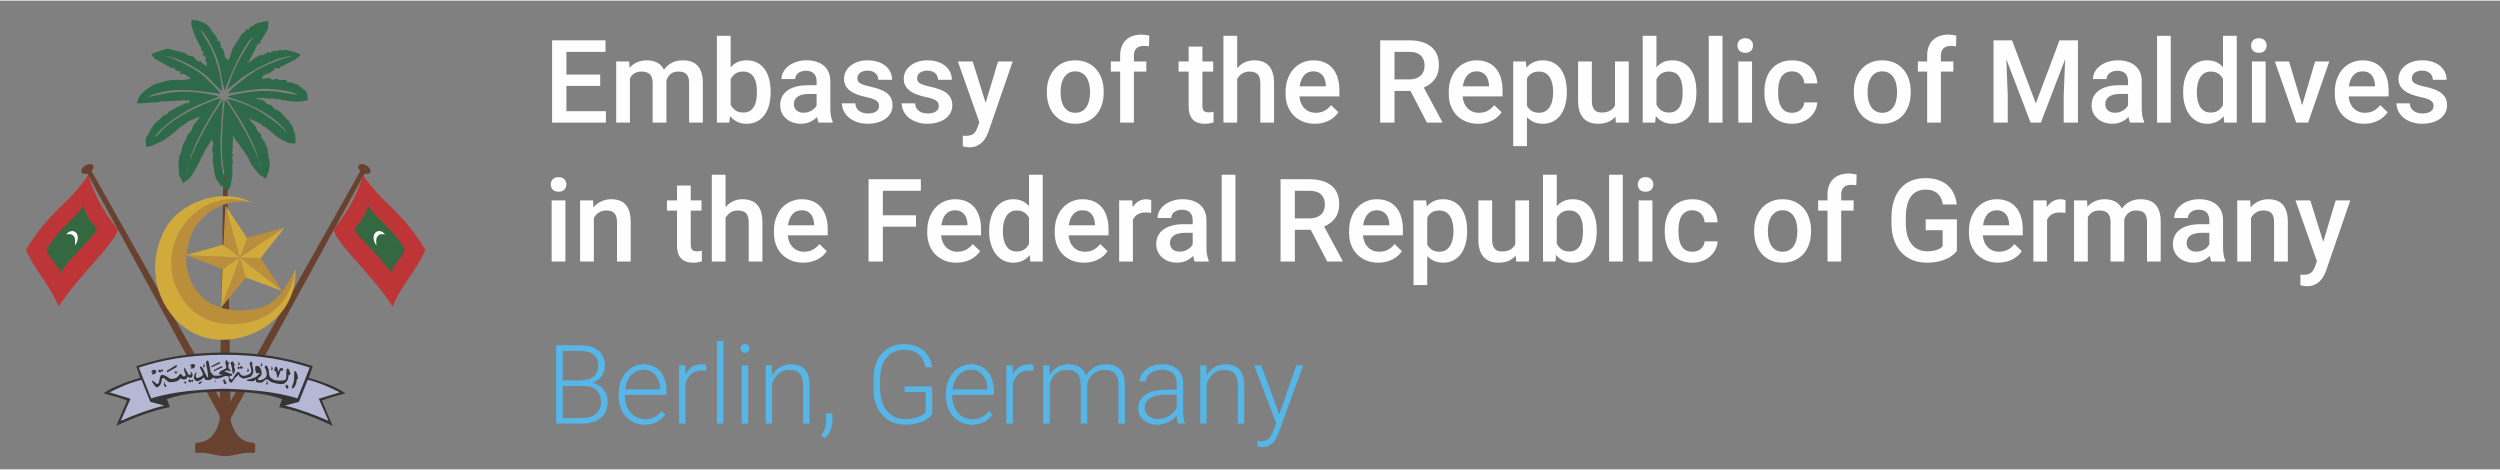 <?xml version="1.0" encoding="UTF-8"?>
<!DOCTYPE svg PUBLIC "-//W3C//DTD SVG 1.1//EN" "http://www.w3.org/Graphics/SVG/1.1/DTD/svg11.dtd">
<!-- Creator: CorelDRAW 2021 (64-Bit) -->
<svg xmlns="http://www.w3.org/2000/svg" xml:space="preserve" width="500px" height="94px" version="1.1" style="shape-rendering:geometricPrecision; text-rendering:geometricPrecision; image-rendering:optimizeQuality; fill-rule:evenodd; clip-rule:evenodd"
viewBox="0 0 500 93.75"
 xmlns:xlink="http://www.w3.org/1999/xlink"
 xmlns:xodm="http://www.corel.com/coreldraw/odm/2003">
 <rect x="0" y="0" width="500" height="93.75" fill="#808080" stroke="none"/>
 <defs>
  <style type="text/css">
   <![CDATA[
    .fil5 {fill:#FEFEFE}
    .fil7 {fill:#373435}
    .fil3 {fill:#BE3538}
    .fil2 {fill:#D0AB3B}
    .fil1 {fill:#BB8E3C}
    .fil6 {fill:#B4B8D5}
    .fil0 {fill:#69422F}
    .fil4 {fill:#336840}
    .fil8 {fill:#2E6949}
    .fil9 {fill:#FEFEFE;fill-rule:nonzero}
    .fil10 {fill:#55B6E7;fill-rule:nonzero}
   ]]>
  </style>
 </defs>
 <g id="Layer_x0020_1">
  <g id="_2155087492048">
   <polygon class="fil0" points="72.25,33.76 44.95,82.2 45.03,85.58 73.19,34.07 "/>
   <ellipse class="fil0" transform="matrix(0.212 0.126 -0.126 0.212 72.879 33.668)" rx="5.48" ry="3.29"/>
   <polygon class="fil0" points="18.12,33.76 45.42,82.2 45.34,85.58 17.18,34.07 "/>
   <ellipse class="fil0" transform="matrix(-0.212 0.126 0.126 0.212 17.492 33.668)" rx="5.48" ry="3.29"/>
   <path class="fil0" d="M45.03 34.77l-0.39 0c-0.12,16.4 -0.57,32.8 -0.71,49.2 -0.7,2.6 -2,4.28 -4.36,4.42 -0.4,0 -0.59,0.18 -0.55,0.53 0,0.31 0,0.63 0,0.94 -0.02,0.45 0.12,0.64 0.47,0.59 1.9,-0.2 3.64,0.6 5.54,0.66 1.89,-0.06 3.64,-0.86 5.54,-0.66 0.35,0.05 0.48,-0.14 0.47,-0.59 0,-0.31 0,-0.63 0,-0.94 0.03,-0.35 -0.16,-0.53 -0.55,-0.53 -2.37,-0.14 -3.66,-1.82 -4.37,-4.42 -0.13,-16.4 -0.53,-32.8 -0.64,-49.2l-0.45 0z"/>
   <polygon class="fil1" points="44.23,61.43 47.97,51.39 49.14,55.38 "/>
   <polygon class="fil1" points="56.46,58.08 47.95,51.39 52.14,51.48 "/>
   <polygon class="fil1" points="56.93,45.38 47.96,51.42 49.4,47.48 "/>
   <polygon class="fil1" points="45.09,40.99 47.97,51.4 44.68,48.81 "/>
   <polygon class="fil1" points="37.25,50.91 47.98,51.39 44.5,53.7 "/>
   <polygon class="fil2" points="44.23,61.52 47.97,51.39 44.49,53.7 "/>
   <polygon class="fil2" points="56.46,58.08 47.97,51.4 49.14,55.38 "/>
   <polygon class="fil2" points="56.94,45.37 47.97,51.39 52.14,51.48 "/>
   <polygon class="fil2" points="45.09,40.98 47.97,51.39 49.43,47.48 "/>
   <polygon class="fil2" points="37.16,50.91 47.97,51.39 44.68,48.81 "/>
   <path class="fil1" d="M50.32 40.39c-4.83,-2.65 -12.75,1.3 -14.37,5.56 -2.48,4.3 -2.99,11.04 1.51,15.38 4.49,4.35 10.27,4.92 14.66,2.5 4.4,-2.41 7.11,-6.46 6.93,-10.13 -1.84,3.61 -3.5,6.72 -7.14,7.77 -3.64,1.04 -9.38,0.66 -12.32,-3.08 -2.94,-3.73 -2.86,-7.9 -1.09,-12.06 1.77,-4.15 7.07,-6.93 11.82,-5.94z"/>
   <path class="fil2" d="M50.35 40.4c-5.72,-3.13 -14.15,-0.25 -17.19,5.03 -3.03,5.29 -3.14,12.61 1.7,18.05 4.95,5.55 12.04,5.2 17.27,2.33 5.22,-2.88 7.32,-8.16 6.92,-12.14 -0.52,4.39 -2.76,8.14 -7.08,9.96 -4.33,1.82 -11.08,1.7 -14.76,-3.02 -3.68,-4.71 -3.83,-10.06 -1.11,-14.88 3.01,-4.66 8.43,-7.42 14.25,-5.33z"/>
   <path class="fil3" d="M17.67 34.86c1.31,4.66 3.83,8.36 5.93,10.96 -1.08,3.37 -7.79,9.02 -11.87,15.38 -1.72,-4.36 -4.67,-7.06 -6.53,-11.35 4.89,-8.12 8.53,-9.04 12.47,-14.99z"/>
   <path class="fil4" d="M16.64 40.98c0.68,2.43 1.66,3.29 2.75,4.65 -0.56,1.75 -5.22,5.47 -7.34,8.78 -0.89,-2.27 -1.77,-2.32 -2.74,-4.55 2.43,-4.46 5.29,-5.61 7.33,-8.88z"/>
   <path class="fil5" d="M13.25 46.73c0.51,-0.55 1.31,-1.04 2.08,-0.2 0.51,0.92 0.09,1.84 -0.36,2.49 0.06,-0.47 0.16,-1.33 -0.17,-1.86 -0.59,-0.61 -0.78,-0.43 -1.55,-0.43z"/>
   <path class="fil3" d="M72.61 34.86c-1.31,4.66 -3.84,8.36 -5.93,10.96 1.08,3.37 7.79,9.02 11.86,15.38 1.72,-4.36 4.68,-7.06 6.54,-11.35 -4.9,-8.12 -8.54,-9.04 -12.47,-14.99z"/>
   <path class="fil4" d="M73.63 40.98c-0.68,2.43 -1.66,3.29 -2.74,4.65 0.56,1.75 5.22,5.47 7.33,8.78 0.9,-2.27 1.78,-2.32 2.74,-4.55 -2.42,-4.46 -5.28,-5.61 -7.33,-8.88z"/>
   <path class="fil5" d="M77.02 46.73c-0.51,-0.55 -1.31,-1.04 -2.07,-0.2 -0.51,0.92 -0.1,1.84 0.35,2.49 -0.06,-0.47 -0.16,-1.33 0.18,-1.86 0.58,-0.61 0.78,-0.43 1.54,-0.43z"/>
   <path class="fil6" d="M27.51 73.27l0.7 2.29c-2.35,0.67 -4.64,1.51 -6.89,2.86l4.39 1.35 -1.94 4.66c3.97,-1.74 7.32,-2.92 9.84,-3.25l-0.7 -1.56 1.74 -0.75 5.95 -0.7 5.21 -0.3 6.24 0.4 6.64 1.56 -1.9 0.94 -0.26 0.29 1.25 0.45 4.45 1.26 3.91 1.91 -0.66 -1.66 -1.35 -3.19 4.3 -1.47 -3.09 -1.58 -3.86 -1.12 0.75 -2.35 -5.29 -1.6 -9.29 -1.14 -9.59 0.45c-2.67,0.18 -5.33,0.57 -7.95,1.45l-2.6 0.8z"/>
   <path class="fil7" d="M44.9 78.15c-3.74,0.1 -7.69,0.21 -11.51,1.54 0.2,0.53 0.37,1.06 0.57,1.61 -3.76,0.74 -7.28,2.13 -10.71,3.76 0.75,-1.65 1.45,-3.45 2.16,-5.07 -1.3,-0.53 -2.98,-1 -4.7,-1.45 1.47,-1.06 3.91,-2.1 7.32,-3.09l-0.78 -2.35c5.85,-1.94 11.72,-2.72 17.65,-2.72 5.93,0 11.8,0.78 17.65,2.72l-0.78 2.35c3.4,0.99 5.85,2.03 7.32,3.09 -1.72,0.45 -3.41,0.92 -4.7,1.45 0.71,1.62 1.41,3.42 2.15,5.07 -3.42,-1.63 -6.94,-3.02 -10.7,-3.76 0.2,-0.55 0.37,-1.08 0.57,-1.61 -3.82,-1.33 -7.77,-1.44 -11.51,-1.54zm16.65 -2.31c-0.58,1.47 -1.17,2.93 -1.76,4.4 -0.92,0.24 -1.86,0.49 -2.8,0.75 3.08,0.76 5.91,1.84 8.71,3.05 -0.66,-1.47 -1.31,-2.94 -1.95,-4.41 1.39,-0.43 2.78,-0.86 4.18,-1.29 -1.95,-0.98 -4.03,-1.93 -6.38,-2.5zm-33.25 0c0.59,1.47 1.18,2.93 1.76,4.4 0.92,0.24 1.86,0.49 2.8,0.75 -3.07,0.76 -5.91,1.84 -8.71,3.05 0.67,-1.47 1.31,-2.94 1.96,-4.41 -1.39,-0.43 -2.78,-0.86 -4.19,-1.29 1.96,-0.98 4.03,-1.93 6.38,-2.5zm16.56 1.78c-4.99,0.16 -9.94,0.51 -14.64,1.92 -0.8,-2.06 -1.62,-4.11 -2.45,-6.15 4.47,-1.45 9.59,-2.54 17.09,-2.56 7.5,0.02 12.62,1.11 17.09,2.56 -0.83,2.04 -1.65,4.09 -2.45,6.15 -4.7,-1.41 -9.65,-1.76 -14.64,-1.92z"/>
   <path class="fil7" d="M59.42 74.61c0,0 -0.58,-1.17 -0.58,-0.06 0,1.12 -0.02,1.73 -0.3,2.27 -0.27,0.55 -0.21,1.06 0.28,0.51 0.49,-0.55 0.53,-1.45 0.53,-1.45 0,0 -0.08,-0.31 0.15,-0.19 0.24,0.12 -0.08,-0.9 -0.08,-1.08zm-2.07 2.14c0,0 -0.43,0.29 -0.14,0.66 0.3,0.37 0.43,0.16 0.45,-0.08 0.02,-0.23 0,-0.33 -0.13,-0.39 -0.14,-0.06 -0.24,-0.1 -0.18,-0.19zm0.43 -2.98c0,0 -0.41,-0.61 -0.49,0.27 -0.08,0.89 0.1,1.51 -0.27,1.81 -0.38,0.29 -2.37,0.11 -2.45,-0.12 -0.08,-0.24 -0.7,0.02 -0.78,-1.26 -0.08,-1.27 -0.39,-1.29 -0.43,-1.4 -0.04,-0.12 -0.57,-0.12 -0.36,0.37 0.22,0.49 0.45,1 0.3,1.64 -0.16,0.65 -1.74,1.12 -1.71,0.65 0.04,-0.47 0.79,-0.47 0.75,-1.26 -0.04,-0.78 -0.45,-1.25 -0.57,-1.33 -0.12,-0.07 -0.74,-0.25 -0.74,0.26 0,0.51 0.1,1.17 0.47,1.13 0.37,-0.04 0.64,-0.09 0.39,0.08 -0.26,0.18 -0.47,0.61 -0.9,0.75 -0.43,0.13 -1.06,0.41 -1.47,0.43 -0.41,0.02 0.04,0.29 0.06,0.29 0.02,0 1.13,0.1 1.31,-0.04 0.18,-0.14 0.27,-0.39 0.33,-0.18 0.06,0.22 -0.13,0.36 0.02,0.42 0.16,0.05 0.82,0.21 1.14,0.09 0.31,-0.11 0.66,-0.64 0.96,-0.64 0.29,0 0.76,0.55 1.01,0.6 0.26,0.06 1.57,0.51 2.29,0.32 0.73,-0.2 0.98,-1.02 1.02,-1.22 0.04,-0.19 -0.06,-0.58 0.12,-0.54 0.18,0.04 0.33,-0.12 0.27,-0.38 -0.06,-0.25 -0.27,-0.74 -0.27,-0.74zm-2.72 -0.51c0,0 -0.43,0.92 0,0.9 0.43,-0.02 0.08,-0.04 0.21,0.35 0.14,0.4 0.18,0.55 0.14,0.75 -0.04,0.19 0.2,0.21 0.28,-0.02 0.07,-0.24 0.33,-0.82 0.35,-1 0.02,-0.18 0.25,-0.39 0.27,-0.25 0.02,0.13 0.43,0.05 0.31,-0.26 -0.11,-0.31 -0.45,-0.39 -0.68,-0.06 -0.24,0.34 -0.25,0.79 -0.31,0.47 -0.06,-0.31 -0.18,-1.19 -0.57,-0.88zm-20.1 0.88c0,0 -0.18,0.24 0,0.24 0.18,0 0.04,-0.02 0.1,0.08 0.06,0.11 0.06,0.15 0.06,0.21 -0.02,0.06 0.07,0.06 0.09,0 0.04,-0.06 0.16,-0.23 0.16,-0.27 0,-0.04 0.1,-0.12 0.12,-0.08 0,0.04 0.17,0.02 0.11,-0.06 -0.03,-0.1 -0.17,-0.12 -0.27,-0.02 -0.1,0.1 -0.12,0.22 -0.14,0.14 -0.02,-0.1 -0.07,-0.34 -0.23,-0.24zm19.24 -1.03c0,0 0.39,0.19 0.33,0.54 -0.06,0.36 -0.33,0.26 -0.31,0.16 0.02,-0.1 -0.04,-0.25 0.1,-0.27 0.13,-0.02 -0.12,-0.43 -0.12,-0.43zm-0.96 2.89c0,0 0.39,0.2 0.33,0.55 -0.06,0.35 -0.33,0.25 -0.31,0.16 0.02,-0.1 -0.04,-0.26 0.1,-0.28 0.13,-0.02 -0.12,-0.43 -0.12,-0.43zm-1.12 -3.64c0,0 0.39,0.2 0.34,0.55 -0.06,0.35 -0.34,0.25 -0.32,0.16 0.02,-0.1 -0.04,-0.26 0.1,-0.28 0.14,-0.02 -0.12,-0.43 -0.12,-0.43zm-2.7 1.1c0,0 0.39,0.19 0.34,0.55 -0.06,0.35 -0.34,0.25 -0.32,0.15 0.02,-0.1 -0.04,-0.25 0.1,-0.27 0.14,-0.02 -0.12,-0.43 -0.12,-0.43zm-1.84 -1.29c0,0 0.39,0.19 0.34,0.54 -0.06,0.36 -0.34,0.26 -0.32,0.16 0.02,-0.1 -0.04,-0.25 0.1,-0.27 0.14,-0.02 -0.12,-0.43 -0.12,-0.43zm-14.66 3.91c0,0 -0.31,0.43 -0.07,0.94 0.25,0.47 0.48,0.21 0.43,0.08 -0.06,-0.14 -0.1,-0.37 -0.26,-0.35 -0.15,0.03 -0.1,-0.67 -0.1,-0.67zm10.02 -0.2c0,0 0.22,0.1 0.18,0.3 -0.02,0.19 -0.18,0.13 -0.16,0.1 0,-0.06 -0.02,-0.14 0.04,-0.16 0.08,-0.02 -0.06,-0.24 -0.06,-0.24zm-2.32 -3.32c0,0 0.39,0.19 0.33,0.55 -0.06,0.35 -0.33,0.25 -0.32,0.15 0.02,-0.1 -0.03,-0.25 0.1,-0.27 0.14,-0.02 -0.11,-0.43 -0.11,-0.43zm9.57 -0.41c0,0 -0.36,0.21 -0.18,0.8 0.18,0.59 0.33,1.11 0.18,1.43 -0.16,0.31 -1.28,0.9 -1.84,0.56 -0.57,-0.33 -0.43,-1.09 -1.02,-0.48 -0.59,0.6 -0.8,1.54 -1.1,1.29 -0.29,-0.26 -0.33,-0.04 -0.33,-0.49 0,-0.45 0.23,-0.08 0.37,-0.2 0.14,-0.12 0.31,-0.41 0.06,-0.41 -0.25,0 -0.61,-0.16 -0.82,-0.27 -0.22,-0.12 -0.98,-0.18 -0.33,-0.36 0.64,-0.17 0.62,0.14 0.78,0.16 0.15,0.02 0.19,-0.04 0.12,-0.25 -0.08,-0.22 -0.42,-0.26 -0.4,-0.65 0.02,-0.39 -0.07,-0.35 -0.07,-0.47 0,-0.12 -0.04,0.06 0.17,-0.14 0.22,-0.19 -0.1,-0.27 -0.19,-0.41 -0.1,-0.13 -0.38,-0.52 -0.4,-0.35 -0.01,0.18 -0.19,0.37 -0.07,0.74 0.11,0.38 0.19,0.65 0.09,0.85 -0.09,0.19 -0.99,0.47 -1.17,0.66 -0.18,0.2 -0.35,0.55 -0.14,0.59 0.22,0.04 0.16,0 0.45,0.04 0.3,0.04 -0.25,0.21 -0.56,0.21 -0.32,0 -1.18,0.12 -1.3,-0.27 -0.11,-0.39 -0.33,0 -0.45,-0.9 -0.11,-0.9 -0.19,-0.8 -0.31,-1.55 -0.12,-0.74 -0.53,0.08 -0.55,0.04 -0.02,-0.04 0.26,1.51 0.32,1.76 0.05,0.26 0.25,1.59 0,1.26 -0.26,-0.34 -0.67,-1.28 -0.75,-1.45 -0.08,-0.18 -0.37,-0.65 -0.43,-0.67 -0.06,-0.02 -0.51,-0.11 -0.29,0.32 0.21,0.43 0.8,1.21 0.39,1.5 -0.41,0.3 -0.8,0.43 -0.96,0.41 -0.16,-0.02 -0.41,-0.17 -0.31,-0.45 0.1,-0.27 0.25,-0.84 0,-0.6 -0.26,0.23 -0.45,1.01 -0.36,1.21 0.1,0.2 0.42,0.69 1,0.45 0.59,-0.23 0.88,-0.74 1.04,-0.65 0.16,0.1 0.06,0.38 0.35,0.45 0.3,0.08 0.92,0.08 1.22,-0.27 0.29,-0.35 0.51,-0.04 0.54,0 0.04,0.04 0.85,0.08 1.59,-0.31 0.74,-0.39 0.98,-0.14 1.08,-0.14 0.09,0 0.19,0.22 0.17,0.67 -0.02,0.45 0.39,0.66 0.55,0.58 0.16,-0.08 0.35,-0.66 1.08,-1.31 0.72,-0.64 0.33,-0.21 0.39,-0.04 0.06,0.18 0.72,0.59 0.98,0.55 0.25,-0.04 1.48,-0.31 1.48,-0.47 0,-0.16 0.53,-0.39 0.38,-1.37 -0.16,-0.98 -0.32,-0.82 -0.28,-0.92 0.04,-0.1 0.49,0.02 -0.17,-0.68zm-3.68 -0.02c0,0 -0.55,0.13 -0.34,0.54 0.22,0.42 0.3,1.59 0.3,1.49 0,-0.1 0.08,1.02 0.41,0.18 0.33,-0.84 0,-0.61 -0.06,-0.98 -0.06,-0.37 0.19,-0.22 0.08,-0.61 -0.12,-0.39 -0.39,-0.62 -0.39,-0.62zm1.33 1.23l-0.2 -0.18 -0.19 0.3 0.27 0.23 0.23 -0.21 0.42 0.17 0.21 -0.31 -0.35 -0.29 -0.39 0.29zm-3.98 -1.08l-1.52 0.79 -0.12 0.31 1.82 -0.84 -0.18 -0.26zm0.47 0.81l-1.52 0.78 -0.12 0.31 1.82 -0.84 -0.18 -0.25zm-5.89 -0.45l0.61 0.21c0,0 -0.1,0.65 -0.37,0.69 -0.28,0.03 -0.69,0.21 -0.47,-0.16 0.21,-0.37 0.04,-0.37 -0.02,-0.24 -0.06,0.14 -0.24,-0.07 -0.1,-0.21 0.14,-0.14 0.35,-0.29 0.35,-0.29zm-7.77 1.15l0.61 0.22c0,0 -0.1,0.64 -0.37,0.68 -0.28,0.04 -0.69,0.22 -0.47,-0.16 0.21,-0.37 0.04,-0.37 -0.02,-0.23 -0.06,0.14 -0.24,-0.08 -0.1,-0.22 0.14,-0.13 0.35,-0.29 0.35,-0.29zm14.27 1.98c0,0 -0.59,0.06 -0.31,0.27 0.27,0.22 0.02,0.22 0.06,0.35 0.04,0.14 0.43,0.49 0.54,0.24 0.12,-0.26 0.12,-0.35 -0.02,-0.35 -0.13,0 -0.19,-0.1 -0.13,-0.22 0.06,-0.12 -0.14,-0.29 -0.14,-0.29zm-4.62 0.39c0,0 -0.55,0.14 -0.6,0.31 -0.06,0.18 0,0.31 0.31,0.14 0.31,-0.18 0.59,-0.47 0.29,-0.45zm-2.27 -0.26l-0.17 -0.19 -0.26 0.37 0.39 0.31 0.26 -0.27 0.23 0.19 0.16 -0.27 -0.18 -0.27 -0.31 0.21 -0.12 -0.08zm-6.03 -1.99l-0.21 -0.16 -0.18 0.41 0.45 0.24 0.2 -0.32 0.25 0.14 0.1 -0.29 -0.22 -0.24 -0.27 0.28 -0.12 -0.06zm6.07 0.27c0,0 0.14,0.31 0.06,0.51 -0.08,0.2 -0.47,0.25 -0.51,0.02 -0.04,-0.24 -0.55,-0.84 -0.59,-1.15 -0.04,-0.32 -0.23,-0.04 -0.23,0.17 0,0.22 0.08,0.61 0.19,0.76 0.12,0.16 0.18,0.49 0.02,0.59 -0.15,0.1 -0.29,0.18 -0.41,0.04 -0.11,-0.14 -0.58,-0.68 -0.7,-0.39 -0.12,0.29 -0.61,0.78 -1,0.82 -0.39,0.04 -0.65,0.3 -1.17,-0.1 -0.53,-0.39 -1.53,-0.98 -1.71,-0.27 -0.17,0.7 -0.25,1.92 -0.84,1.37 -0.59,-0.55 -0.98,-0.78 -0.72,-0.24 0.25,0.55 0.78,1.16 1.02,1.02 0.23,-0.13 0.64,-0.43 0.76,-1 0.12,-0.56 0.17,-1.23 0.78,-0.64 0.61,0.59 0.63,0.7 1.61,0.59 0.97,-0.12 1.09,-0.38 1.25,-0.55 0.16,-0.18 0.1,-0.2 0.53,-0.02 0.43,0.17 0.9,0 0.96,-0.28 0.05,-0.27 0.33,-0.23 0.33,-0.11 0,0.11 0.57,0.23 0.72,-0.08 0.16,-0.31 0.12,-0.82 -0.35,-1.06zm-2.99 -1.21l-1.75 1.07 0.06 0.32 1.94 -1.08 0.02 -0.39 -0.27 0.08zm1.87 3.19l-0.17 0.27 0.35 0.22 0.12 -0.39 -0.3 -0.1z"/>
   <path class="fil8" d="M46.45 33.52l0 0zm-3.77 -5.08l0 0zm7.05 -4.92l0 0zm-11.63 -7.87l0 0zm3.27 -2.45l0 0zm8.2 -0.66l0 0zm-9.84 -0.33l0 0zm14.1 -1.64l0 0zm-9.39 7.45c-0.21,-2.34 -0.72,-4.62 -1.49,-6.73 -1.04,-2.83 -2.22,-4.07 -2.82,-5.39 0.43,0.27 0.81,0.85 1.07,1.24 0.31,0.44 0.56,0.84 0.81,1.33 2.56,4.96 1.7,5.23 2.92,9.51 1,-2.74 3.71,-9.3 5.83,-10.85 -2.26,3.33 -4.15,6.5 -5.3,10.67l2.81 -2.3c2.2,-1.6 7.83,-4.66 10.16,-4.34 -1.95,0.27 -5.76,1.95 -7.34,2.9 -1.15,0.7 -4.83,3.31 -5.48,4.5 3.94,-0.55 6.59,-1.38 10.84,-0.63 0.85,0.15 2.41,0.36 3,0.91 -2.69,-0.34 -4.32,-0.89 -7.26,-0.76 -2.07,0.1 -4.74,0.48 -6.72,1.08 1.12,0.49 2.38,0.8 3.55,1.3 2.23,0.94 4.32,2.01 6.12,3.55 1.31,1.12 1.25,1 2.32,2.46 -0.49,-0.34 -0.78,-0.8 -1.26,-1.22 -3.4,-2.9 -6,-4.42 -10.8,-5.65 0.93,1.71 2.38,3.52 4.09,6.79 2.68,5.13 1.93,5.33 2.83,7.5 -0.23,-1.66 -2.25,-5.99 -3.14,-7.53 -0.74,-1.28 -3.12,-5.33 -4.1,-6.57 -0.42,0.95 -0.69,7.36 -0.69,8.81 -0.01,4.73 0.5,5.27 0.76,8.55l-0.13 -0.82c-0.71,-2.27 -0.88,-5.21 -0.9,-7.56 -0.03,-3.12 0.32,-6 0.5,-9.03 -0.68,1.1 -1.52,2.27 -2.24,3.47 -1.73,2.87 -4.7,8.39 -5.24,11.49 0.13,-0.25 0.86,-3.25 1.22,-4.19 1.13,-2.9 2.22,-4.79 3.73,-7.41 0.64,-1.1 1.61,-2.43 2.14,-3.59 -3.56,0.86 -9.82,4.12 -11.93,6.57 -0.41,0.48 -0.94,0.99 -1.49,1.25 1.32,-1.77 3.65,-3.58 5.86,-4.9 3.47,-2.07 4.87,-2.14 7.15,-3.3 -2.32,-0.54 -4.85,-0.95 -7.36,-0.91 -2.89,0.04 -4.47,0.65 -7.1,1.09l1.58 -0.65c4.73,-1.42 8.63,-0.6 13.2,-0.01 -0.3,-0.65 -3.03,-3.25 -3.73,-3.84 -1.66,-1.38 -7.29,-4.27 -8.25,-3.77 2.39,-0.32 8.12,2.73 9.72,4.6l1.78 1.82c0.14,0.15 0.18,0.2 0.37,0.33 0.35,0.26 -0.2,-0.03 0.41,0.23zm-3.07 -4.82c-0.31,-0.22 -1.11,-0.85 -1.31,-1.15l-0.33 0.16c-0.84,-0.56 -0.86,-1.14 -1.56,-1.16 -0.57,-0.02 0.36,0.05 -0.14,0.02 -0.67,-0.04 -0.52,-0.55 -1.67,-0.76 -1.26,-0.23 -2.79,-0.98 -3.69,-0.49 -0.42,0.22 -1.22,0.32 -2.12,0.75 -0.1,0.05 0.07,0.03 -0.32,0.17l0.66 0.81c0.02,0.02 0.07,0.05 0.09,0.07l2.92 1.61c0.27,0.15 0.1,0.29 1.08,0.29 0.01,0.03 0.01,0.05 0.01,0.08 0.03,0.38 0.29,0.51 1.14,0.58 0.11,0.31 0.1,-0.23 -0.17,0.49 0.15,0 0.53,-0.02 0.66,0 0.43,0.07 1.33,0.58 1.48,0.98l-0.99 0.17c-0.03,0.01 -0.07,0.03 -0.1,0.04 -0.04,0.01 -0.08,0.02 -0.11,0.03 -0.62,0.1 0.08,0.01 -0.48,-0.02 -1.13,-0.06 -2.64,-0.06 -3.6,0.34 -0.02,0.01 -0.06,0.03 -0.08,0.04 -0.22,0.07 -0.17,0.03 -0.36,0.07 -0.26,0.07 -0.16,0.04 -0.39,0.11l-1.25 0.39c-0.39,0.2 0.03,0.01 -0.3,0.2 -1.37,0.79 -2.85,1.79 -3,3.55l3.84 -0.23c0.85,-0.05 0.01,0.02 0.7,-0.13l3.87 -0.22c0.53,0.05 0.01,-0.03 0.72,-0.09 0.39,-0.04 0.67,0.18 1.36,0.02l0 0.49c-0.44,0.03 -0.51,0.07 -0.96,0.19l-1.69 0.76c-0.03,0.02 -0.07,0.05 -0.1,0.07 -0.77,0.59 -1.28,0.63 -1.47,0.81 -0.27,0.25 -0.01,0.32 -0.47,0.53 -0.46,0.21 -0.49,0.04 -0.82,0.47l-1.73 1.64 -1.41 2.44c-0.11,0.26 -0.08,0.13 -0.12,0.37 -0.08,0.54 0.08,0.84 0.08,1.57 1.3,-0.11 1.58,-0.52 2.61,-0.87l1.03 -0.57c0.74,-0.46 0.67,-0.59 1.03,-0.69l2.29 -1.97c0.31,-0.18 0.24,0.08 0.93,-0.63l0.59 -0.41c0.04,-0.02 0.08,-0.04 0.11,-0.05l2.23 -0.88c-0.34,0.52 -0.77,0.99 -1.15,1.48 -0.6,0.76 -0.39,1.04 -0.77,1.52 -0.21,0.26 -0.45,0.36 -0.64,0.68 -0.27,0.48 -0.03,0.17 -0.15,0.58 -0.17,0.59 -0.45,0.36 -0.88,1.88l-0.28 1.07c0,0.03 -0.01,0.07 -0.02,0.1l-0.26 0.52c-0.07,0.12 -0.1,-0.02 -0.13,0.37l0.03 0.24c0,0.02 0.01,0.06 0.01,0.08 -0.01,0.54 -0.1,0.33 -0.14,0.94l0.17 2.31 0.77 1.51c0.78,-0.52 1.13,-0.76 1.77,-1.53l1.7 -3.04c0.14,-0.31 0.11,-0.43 0.23,-0.65 0.37,-0.65 -0.11,0.51 0.32,-0.43 0.17,-0.39 0.05,-0.3 0.27,-0.72 0.36,-0.7 1.25,-1.73 1.45,-2.48l0.11 0.46c0.12,0.41 -0.34,0.17 0.21,0.36 -0.05,0.64 -0.35,1.09 -0.24,1.58 0,0.03 0.02,0.08 0.03,0.11l0.09 0.22c0.15,0.53 0.04,0.42 -0.01,0.9 -0.1,1 0.3,2.05 0.3,3.25 0.02,0.02 0.06,0 0.07,0.03l0.26 1.1c0.21,0.37 0.63,0.6 0.82,1.28 0.49,0.12 0.45,0.2 1.04,0.74l0.26 0.3 0.33 0.17c0.13,-1.11 0.38,0.17 0.6,-1.84l0.05 -0.19c0.27,-0.87 0.19,-1.88 0.17,-2.57l-0.01 -1.04c0,-0.01 0.24,0.46 0.1,-0.49 -0.07,-0.41 -0.13,-0.51 -0.25,-0.76 0.26,-0.13 -0.3,-0.17 0.49,0 -0.46,-0.87 -0.39,-0.75 -0.27,-1.28l0.11 -2.99c0.3,0.35 0.29,0.65 0.5,0.93l0.12 0.12c0.63,0.65 1.15,1.73 1.44,2 0.51,0.46 0.2,0.43 0.55,0.85 0.4,0.5 -0.12,-0.61 0.61,1.07l0.51 0.97c0.02,0.03 0.06,0.06 0.08,0.09l1.31 1.64c0.17,0.18 -0.01,0.05 0.34,0.29 0.6,0.42 -0.52,-0.31 0.24,0.14l0.85 0.59c0.25,-0.92 0.96,-1.97 0.73,-3.77 -0.05,-0.38 -0.2,-0.46 -0.23,-0.68 0,-0.02 0,-0.06 0,-0.08 0,-0.02 0.01,-0.06 0.02,-0.08 0.02,-0.93 -0.2,-0.24 -0.17,-0.98 0,-0.02 0.02,-0.06 0.02,-0.08 0.03,-0.71 -0.17,-0.37 -0.41,-1.19 -0.21,-0.72 0.08,-0.1 -0.66,-1.13 -0.6,-0.83 0.27,-0.5 -0.74,-1.39 -0.9,-0.78 0.06,-0.41 -0.8,-1.32 -0.39,-0.41 -0.91,-0.99 -1.2,-1.43l2.34 1.08c0.61,0.35 -0.09,0.27 0.84,0.63 0.24,0.09 0.1,-0.03 0.35,0.18l1.34 1.11c0.92,0.91 0.61,0.56 1.57,1.19l1.44 0.72c0.75,0.24 0.67,0.01 1.46,0.17 0.08,-0.93 0.06,-1.54 -0.28,-2.49 -0.04,-0.1 -0.18,-0.48 -0.18,-0.48l-0.11 -0.41c-0.19,-0.63 -0.33,-0.36 -0.6,-0.87 -0.02,-0.04 -0.04,-0.14 -0.06,-0.17l-0.09 -0.17c-0.3,-0.4 -0.3,-0.03 -0.77,-0.78l-0.5 -0.55c-1.68,-1.62 -1.27,-0.37 -1.94,-1.44 -0.3,-0.49 -0.57,-0.37 -1.1,-0.6 -1.09,-0.48 0.27,0.17 -0.52,-0.49 -0.31,-0.26 -1.33,-0.55 -1.88,-0.56 0.51,-0.33 2.85,0.02 2.96,0.01l0.26 -0.05c0.54,-0.06 0.52,0.14 1.21,0.2 0.19,-0.11 -0.06,-0.16 0.73,0.09 0.6,0.2 0.44,0.04 0.74,0.06 0.76,0.07 -0.14,0.15 0.74,0.19 0.02,0 0.06,-0.01 0.08,-0.01l0.55 0.06c0.79,0.1 2.05,0.11 2.83,-0.13 0.06,-0.02 0.35,-0.12 0.43,-0.15l-0.11 -1.18c-0.54,-1.24 -0.86,-0.62 -0.93,-1.12 -0.05,-0.37 0.02,0.16 -0.71,-0.55 -0.5,-0.48 -0.82,-0.15 -1.18,-0.57l-1.2 -0.13c-0.02,-0.02 -0.03,-0.08 -0.03,-0.06l-0.14 -0.43c-0.57,0 -1.25,0.14 -1.46,0.06 -0.62,-0.22 0.6,-0.13 -0.52,-0.23l-0.8 0.17c-0.77,-0.26 -0.04,-0.08 -0.26,-0.2 -0.59,-0.32 -0.99,0.03 -1.88,0.03 0.46,-0.67 -0.08,-0.43 0.53,-0.78 0.04,-0.03 0.17,-0.08 0.21,-0.1l0.74 -0.27c0.43,-0.19 0.12,-0.04 0.29,-0.15l0.17 -0.18c0.02,-0.01 0.06,-0.04 0.07,-0.05 0.4,-0.25 0.37,-0.01 0.59,-0.31 0.18,-0.23 -1.2,-0.29 1.01,-0.29 0.14,-0.38 0.02,-0.22 0.52,-0.46 0.03,-0.02 0.08,-0.03 0.11,-0.05l0.23 -0.1c0.04,-0.02 0.08,-0.04 0.11,-0.06 0.72,-0.39 2.01,-0.92 2.55,-1.37 0.63,-0.52 -0.07,-0.18 0.58,-0.42l0 -0.32c-0.59,-0.14 -0.34,-0.25 -1.69,-0.61 -2.2,-0.58 -0.86,-0.11 -2.25,-0.22 -0.02,0 -0.06,-0.01 -0.08,-0.01 -0.67,-0.03 -0.36,0.2 -1.06,0.18 -0.32,-0.01 0.34,-0.2 -0.34,0.01 -0.29,0.09 -0.57,0.32 -0.81,0.48l0 -0.32c-0.88,0.2 -0.63,0.42 -1.15,0.63 -0.93,0.39 0.38,-0.51 -0.98,0.17 -0.81,0.4 -1.39,0.99 -2.13,1.49l1.66 -3.2c0.11,-0.19 -0.07,-0.62 0.96,-0.9 -0.25,-0.68 -0.38,-0.05 0.28,-0.83 0.17,-0.21 0.03,-0.04 0.14,-0.25 0.01,-0.02 0.02,-0.07 0.02,-0.09 0.44,-0.93 0.66,-0.75 0.94,-1.71 0.15,-0.54 0.05,-0.28 0.05,-0.74l0.05 -0.8 -2.09 0.45c-0.8,0.25 -0.78,0.54 -1.27,0.68 -0.01,0.01 -0.05,0.01 -0.06,0.01 -0.02,0.01 -0.06,0.02 -0.07,0.03 -0.79,0.49 0.06,0.83 -0.94,0.47 -0.28,1.05 -0.68,0.52 -1.08,1.37l-1.31 2.06c-0.71,0.73 -0.6,2.39 -1.38,2.96 -0.01,-0.4 -0.01,-0.5 -0.32,-0.64l-0.17 -0.02c-0.03,-0.3 -0.14,-0.92 -0.23,-1.26 -0.1,-0.38 -0.15,-0.51 -0.44,-0.66l-0.15 -0.04c0,-0.79 -0.11,-0.68 -0.16,-1.32l-0.44 0c-0.01,0 -0.04,0.01 -0.06,0 -0.01,-0.63 -0.37,-1.1 -0.52,-1.25 -0.98,-0.97 -0.8,-1.99 -2.78,-2.64l-0.27 -0.11c-0.25,-0.1 -0.18,-0.08 -0.29,-0.1l-1.38 -0.16c0.2,0.94 0,0.2 -0.03,0.6l0.04 0.43c0.01,0.02 0.02,0.07 0.02,0.09l0.63 1.89c0.02,0.04 0.05,0.15 0.06,0.18l1.04 2.1c0.88,1.07 -0.54,-0.26 0.5,0.99 1.02,1.23 -0.83,-0.28 0.15,0.81 0.3,0.33 0.38,0.21 0.51,0.42 0.24,0.42 0.09,-0.14 0,0.17 -0.01,0.02 -0.06,0.08 -0.07,0.1 -0.19,0.31 0.25,0.7 0.26,0.77l-0.04 0.33c-0.01,0.3 -0.08,-0.06 0.04,0.47z"/>
  </g>
  <polygon class="fil9" points="120.04,17.05 113.28,17.05 113.28,22.11 121.18,22.11 121.18,24.4 110.42,24.4 110.42,7.94 121.1,7.94 121.1,10.25 113.28,10.25 113.28,14.79 120.04,14.79 "/>
  <path id="_1" class="fil9" d="M125.83 12.17l0.08 1.27c0.4,-0.47 0.9,-0.84 1.48,-1.1 0.59,-0.27 1.27,-0.4 2.05,-0.4 0.74,0 1.41,0.15 1.99,0.45 0.59,0.29 1.05,0.77 1.36,1.43 0.41,-0.58 0.92,-1.03 1.55,-1.37 0.62,-0.34 1.35,-0.51 2.21,-0.51 0.63,0 1.19,0.08 1.69,0.25 0.5,0.17 0.92,0.44 1.26,0.81 0.35,0.36 0.61,0.83 0.79,1.41 0.19,0.57 0.28,1.26 0.28,2.06l0 7.93 -2.75 0 0 -7.94c0,-0.45 -0.05,-0.82 -0.15,-1.11 -0.1,-0.29 -0.25,-0.52 -0.44,-0.69 -0.19,-0.18 -0.42,-0.3 -0.69,-0.37 -0.27,-0.07 -0.57,-0.1 -0.91,-0.1 -0.63,0 -1.14,0.17 -1.53,0.5 -0.4,0.34 -0.67,0.78 -0.83,1.32 0,0.04 0,0.08 0,0.12 0,0.04 0.01,0.08 0.01,0.12l0 8.15 -2.75 0 0 -7.9c0,-0.43 -0.05,-0.79 -0.15,-1.09 -0.1,-0.29 -0.25,-0.53 -0.44,-0.71 -0.2,-0.18 -0.43,-0.31 -0.7,-0.39 -0.27,-0.08 -0.57,-0.12 -0.91,-0.12 -0.59,0 -1.07,0.12 -1.46,0.36 -0.37,0.24 -0.67,0.57 -0.88,0.99l0 8.86 -2.75 0 0 -12.23 2.59 0z"/>
  <path id="_2" class="fil9" d="M154.13 18.41c0,0.9 -0.11,1.73 -0.32,2.5 -0.2,0.76 -0.51,1.41 -0.91,1.96 -0.39,0.55 -0.89,0.98 -1.49,1.29 -0.59,0.31 -1.28,0.47 -2.06,0.47 -0.74,0 -1.39,-0.14 -1.94,-0.41 -0.55,-0.27 -1.02,-0.65 -1.4,-1.14l-0.14 1.32 -2.49 0 0 -17.36 2.75 0 0 6.3c0.39,-0.45 0.84,-0.79 1.36,-1.04 0.53,-0.24 1.14,-0.36 1.84,-0.36 0.79,0 1.49,0.15 2.08,0.46 0.6,0.3 1.1,0.73 1.5,1.28 0.4,0.55 0.71,1.21 0.91,1.97 0.2,0.77 0.31,1.61 0.31,2.52l0 0.24zm-2.75 -0.24c0,-0.54 -0.05,-1.04 -0.13,-1.53 -0.09,-0.48 -0.24,-0.9 -0.45,-1.26 -0.21,-0.37 -0.49,-0.65 -0.84,-0.87 -0.35,-0.21 -0.79,-0.32 -1.32,-0.32 -0.64,0 -1.16,0.14 -1.57,0.42 -0.41,0.29 -0.72,0.67 -0.94,1.14l0 5.04c0.22,0.48 0.53,0.86 0.95,1.15 0.41,0.3 0.93,0.44 1.58,0.44 0.51,0 0.94,-0.1 1.28,-0.3 0.35,-0.21 0.63,-0.49 0.84,-0.85 0.22,-0.36 0.37,-0.78 0.46,-1.26 0.09,-0.48 0.14,-1 0.14,-1.56l0 -0.24z"/>
  <path id="_3" class="fil9" d="M163.73 24.4c-0.07,-0.14 -0.13,-0.31 -0.19,-0.51 -0.04,-0.2 -0.08,-0.41 -0.12,-0.63 -0.18,0.19 -0.38,0.36 -0.61,0.53 -0.22,0.16 -0.47,0.31 -0.73,0.43 -0.27,0.13 -0.56,0.22 -0.87,0.3 -0.32,0.07 -0.65,0.11 -1,0.11 -0.61,0 -1.18,-0.1 -1.69,-0.28 -0.51,-0.19 -0.95,-0.44 -1.31,-0.77 -0.37,-0.33 -0.66,-0.71 -0.87,-1.16 -0.2,-0.44 -0.3,-0.93 -0.3,-1.45 0,-0.65 0.12,-1.23 0.37,-1.74 0.25,-0.5 0.61,-0.92 1.08,-1.26 0.48,-0.34 1.06,-0.6 1.75,-0.78 0.69,-0.18 1.48,-0.27 2.36,-0.27l1.72 0 0 -0.8c0,-0.63 -0.17,-1.14 -0.52,-1.52 -0.36,-0.38 -0.9,-0.57 -1.62,-0.57 -0.32,0 -0.62,0.05 -0.88,0.13 -0.27,0.09 -0.49,0.21 -0.68,0.35 -0.18,0.15 -0.32,0.32 -0.42,0.53 -0.11,0.2 -0.16,0.42 -0.16,0.65l-2.75 0c0,-0.48 0.12,-0.95 0.36,-1.39 0.24,-0.45 0.57,-0.85 1.01,-1.2 0.44,-0.35 0.97,-0.63 1.59,-0.84 0.62,-0.21 1.32,-0.32 2.09,-0.32 0.68,0 1.32,0.09 1.9,0.27 0.58,0.17 1.08,0.44 1.5,0.79 0.42,0.35 0.75,0.78 0.98,1.31 0.24,0.52 0.35,1.14 0.35,1.84l0 5.42c0,1.1 0.16,1.98 0.47,2.64l0 0.19 -2.81 0zm-3.01 -1.98c0.31,0 0.61,-0.04 0.88,-0.12 0.28,-0.09 0.52,-0.2 0.75,-0.33 0.22,-0.14 0.42,-0.3 0.58,-0.47 0.17,-0.18 0.3,-0.36 0.39,-0.54l0 -2.3 -1.47 0c-1.02,0 -1.79,0.17 -2.3,0.53 -0.51,0.35 -0.77,0.85 -0.77,1.5 0,0.25 0.04,0.48 0.13,0.69 0.08,0.21 0.21,0.39 0.37,0.55 0.16,0.15 0.37,0.27 0.6,0.36 0.24,0.09 0.52,0.13 0.84,0.13z"/>
  <path id="_4" class="fil9" d="M175.81 21.08c0,-0.2 -0.04,-0.38 -0.1,-0.55 -0.06,-0.17 -0.19,-0.33 -0.38,-0.48 -0.19,-0.15 -0.45,-0.28 -0.8,-0.41 -0.34,-0.13 -0.79,-0.25 -1.33,-0.36 -0.66,-0.14 -1.26,-0.31 -1.8,-0.51 -0.54,-0.21 -1,-0.45 -1.38,-0.74 -0.39,-0.29 -0.69,-0.63 -0.9,-1.02 -0.22,-0.4 -0.32,-0.85 -0.32,-1.36 0,-0.5 0.11,-0.97 0.32,-1.42 0.22,-0.45 0.54,-0.84 0.95,-1.18 0.41,-0.34 0.91,-0.61 1.49,-0.81 0.59,-0.2 1.24,-0.3 1.96,-0.3 0.76,0 1.45,0.1 2.06,0.3 0.6,0.2 1.11,0.47 1.54,0.83 0.42,0.35 0.74,0.76 0.96,1.23 0.23,0.48 0.34,0.99 0.34,1.54l-2.75 0c0,-0.23 -0.04,-0.46 -0.14,-0.68 -0.09,-0.23 -0.22,-0.42 -0.4,-0.6 -0.18,-0.17 -0.41,-0.31 -0.67,-0.41 -0.27,-0.1 -0.58,-0.15 -0.94,-0.15 -0.34,0 -0.65,0.04 -0.9,0.13 -0.26,0.09 -0.47,0.2 -0.64,0.34 -0.17,0.14 -0.3,0.3 -0.38,0.48 -0.08,0.19 -0.12,0.38 -0.12,0.59 0,0.2 0.03,0.38 0.11,0.54 0.07,0.16 0.21,0.3 0.4,0.43 0.19,0.13 0.45,0.24 0.78,0.35 0.32,0.11 0.73,0.22 1.22,0.33 0.71,0.15 1.34,0.33 1.9,0.53 0.56,0.2 1.04,0.45 1.43,0.74 0.38,0.3 0.68,0.64 0.88,1.04 0.2,0.4 0.31,0.88 0.31,1.43 0,0.54 -0.12,1.04 -0.35,1.49 -0.24,0.45 -0.57,0.84 -1,1.17 -0.44,0.33 -0.96,0.58 -1.57,0.76 -0.61,0.18 -1.29,0.28 -2.03,0.28 -0.84,0 -1.58,-0.12 -2.23,-0.36 -0.64,-0.24 -1.18,-0.55 -1.62,-0.93 -0.44,-0.39 -0.76,-0.82 -0.99,-1.31 -0.22,-0.49 -0.33,-0.98 -0.33,-1.49l2.67 0c0.02,0.38 0.11,0.7 0.26,0.95 0.15,0.26 0.34,0.47 0.57,0.62 0.24,0.16 0.5,0.28 0.8,0.35 0.29,0.07 0.59,0.11 0.9,0.11 0.72,0 1.27,-0.14 1.65,-0.42 0.38,-0.27 0.57,-0.63 0.57,-1.07z"/>
  <path id="_5" class="fil9" d="M187.76 21.08c0,-0.2 -0.04,-0.38 -0.1,-0.55 -0.07,-0.17 -0.19,-0.33 -0.38,-0.48 -0.19,-0.15 -0.45,-0.28 -0.8,-0.41 -0.34,-0.13 -0.79,-0.25 -1.34,-0.36 -0.65,-0.14 -1.25,-0.31 -1.79,-0.51 -0.54,-0.21 -1,-0.45 -1.38,-0.74 -0.39,-0.29 -0.69,-0.63 -0.9,-1.02 -0.22,-0.4 -0.32,-0.85 -0.32,-1.36 0,-0.5 0.11,-0.97 0.32,-1.42 0.22,-0.45 0.54,-0.84 0.95,-1.18 0.41,-0.34 0.91,-0.61 1.49,-0.81 0.59,-0.2 1.24,-0.3 1.96,-0.3 0.76,0 1.45,0.1 2.06,0.3 0.6,0.2 1.11,0.47 1.53,0.83 0.43,0.35 0.75,0.76 0.97,1.23 0.23,0.48 0.34,0.99 0.34,1.54l-2.75 0c0,-0.23 -0.04,-0.46 -0.14,-0.68 -0.09,-0.23 -0.22,-0.42 -0.4,-0.6 -0.18,-0.17 -0.41,-0.31 -0.67,-0.41 -0.27,-0.1 -0.58,-0.15 -0.94,-0.15 -0.34,0 -0.65,0.04 -0.9,0.13 -0.26,0.09 -0.47,0.2 -0.64,0.34 -0.17,0.14 -0.3,0.3 -0.38,0.48 -0.08,0.19 -0.12,0.38 -0.12,0.59 0,0.2 0.03,0.38 0.11,0.54 0.07,0.16 0.21,0.3 0.4,0.43 0.19,0.13 0.45,0.24 0.78,0.35 0.32,0.11 0.73,0.22 1.22,0.33 0.71,0.15 1.34,0.33 1.9,0.53 0.56,0.2 1.04,0.45 1.43,0.74 0.38,0.3 0.68,0.64 0.88,1.04 0.2,0.4 0.31,0.88 0.31,1.43 0,0.54 -0.12,1.04 -0.35,1.49 -0.24,0.45 -0.57,0.84 -1,1.17 -0.44,0.33 -0.96,0.58 -1.57,0.76 -0.61,0.18 -1.29,0.28 -2.03,0.28 -0.84,0 -1.58,-0.12 -2.23,-0.36 -0.64,-0.24 -1.18,-0.55 -1.62,-0.93 -0.44,-0.39 -0.76,-0.82 -0.99,-1.31 -0.22,-0.49 -0.33,-0.98 -0.33,-1.49l2.67 0c0.02,0.38 0.11,0.7 0.26,0.95 0.15,0.26 0.34,0.47 0.57,0.62 0.24,0.16 0.5,0.28 0.8,0.35 0.29,0.07 0.59,0.11 0.9,0.11 0.72,0 1.27,-0.14 1.65,-0.42 0.38,-0.27 0.57,-0.63 0.57,-1.07z"/>
  <path id="_6" class="fil9" d="M197.13 20.46l2.48 -8.29 2.93 0 -4.86 14.08c-0.11,0.31 -0.26,0.65 -0.45,1 -0.18,0.36 -0.42,0.69 -0.72,1 -0.3,0.31 -0.66,0.57 -1.09,0.78 -0.43,0.2 -0.94,0.31 -1.54,0.31 -0.23,0 -0.46,-0.02 -0.69,-0.06 -0.23,-0.05 -0.44,-0.09 -0.63,-0.14l0 -2.13c0.07,0.02 0.16,0.02 0.27,0.03 0.1,0 0.19,0 0.25,0.01 0.34,-0.01 0.63,-0.04 0.89,-0.09 0.25,-0.06 0.47,-0.15 0.66,-0.28 0.19,-0.14 0.35,-0.31 0.49,-0.51 0.13,-0.21 0.25,-0.47 0.36,-0.78l0.39 -1.05 -4.29 -12.17 2.96 0 2.59 8.29z"/>
  <path id="_7" class="fil9" d="M209.37 18.17c0,-0.89 0.13,-1.71 0.39,-2.47 0.26,-0.76 0.63,-1.41 1.12,-1.97 0.49,-0.56 1.08,-1 1.78,-1.32 0.7,-0.31 1.5,-0.47 2.38,-0.47 0.9,0 1.71,0.16 2.41,0.47 0.71,0.32 1.31,0.76 1.8,1.32 0.48,0.56 0.85,1.21 1.11,1.97 0.25,0.76 0.38,1.58 0.38,2.47l0 0.24c0,0.89 -0.13,1.71 -0.38,2.47 -0.26,0.76 -0.63,1.42 -1.11,1.98 -0.49,0.55 -1.09,0.98 -1.79,1.3 -0.71,0.31 -1.51,0.47 -2.39,0.47 -0.9,0 -1.7,-0.16 -2.41,-0.47 -0.7,-0.32 -1.29,-0.75 -1.78,-1.3 -0.49,-0.56 -0.86,-1.22 -1.12,-1.98 -0.26,-0.76 -0.39,-1.58 -0.39,-2.47l0 -0.24zm2.75 0.24c0,0.55 0.05,1.07 0.17,1.56 0.11,0.48 0.29,0.91 0.53,1.28 0.24,0.37 0.55,0.65 0.92,0.86 0.37,0.22 0.81,0.32 1.33,0.32 0.5,0 0.94,-0.1 1.31,-0.32 0.38,-0.21 0.68,-0.49 0.92,-0.86 0.24,-0.37 0.41,-0.8 0.53,-1.28 0.12,-0.49 0.18,-1.01 0.18,-1.56l0 -0.24c0,-0.54 -0.06,-1.06 -0.18,-1.54 -0.12,-0.49 -0.29,-0.91 -0.54,-1.28 -0.24,-0.37 -0.54,-0.66 -0.92,-0.88 -0.37,-0.22 -0.81,-0.32 -1.33,-0.32 -0.51,0 -0.95,0.1 -1.31,0.32 -0.37,0.22 -0.67,0.51 -0.91,0.88 -0.24,0.37 -0.42,0.79 -0.53,1.28 -0.12,0.48 -0.17,1 -0.17,1.54l0 0.24z"/>
  <path id="_8" class="fil9" d="M224.03 24.4l0 -10.2 -1.86 0 0 -2.03 1.86 0 0 -1.16c0,-0.68 0.1,-1.28 0.3,-1.81 0.2,-0.52 0.48,-0.96 0.85,-1.32 0.37,-0.35 0.82,-0.62 1.35,-0.81 0.54,-0.18 1.14,-0.27 1.8,-0.27 0.26,0 0.52,0.02 0.78,0.05 0.26,0.04 0.52,0.09 0.75,0.15l-0.06 2.15c-0.16,-0.03 -0.32,-0.05 -0.49,-0.07 -0.18,-0.02 -0.37,-0.02 -0.56,-0.02 -0.64,0 -1.12,0.16 -1.46,0.49 -0.34,0.34 -0.51,0.82 -0.51,1.46l0 1.16 2.49 0 0 2.03 -2.49 0 0 10.2 -2.75 0z"/>
  <path id="_9" class="fil9" d="M240.48 9.2l0 2.97 2.16 0 0 2.03 -2.16 0 0 6.83c0,0.28 0.03,0.51 0.09,0.68 0.06,0.17 0.14,0.3 0.26,0.4 0.11,0.09 0.25,0.16 0.4,0.19 0.16,0.03 0.33,0.05 0.51,0.05 0.19,0 0.38,-0.01 0.55,-0.04 0.18,-0.02 0.32,-0.05 0.42,-0.07l0 2.12c-0.22,0.07 -0.48,0.12 -0.77,0.18 -0.29,0.06 -0.63,0.09 -1.04,0.09 -0.46,0 -0.88,-0.07 -1.26,-0.19 -0.39,-0.12 -0.73,-0.31 -1.01,-0.59 -0.28,-0.27 -0.5,-0.62 -0.66,-1.06 -0.16,-0.43 -0.24,-0.97 -0.24,-1.6l0 -6.99 -2.01 0 0 -2.03 2.01 0 0 -2.97 2.75 0z"/>
  <path id="_10" class="fil9" d="M247.44 13.5c0.42,-0.49 0.92,-0.87 1.49,-1.15 0.58,-0.27 1.21,-0.41 1.91,-0.41 0.6,0 1.14,0.08 1.63,0.25 0.49,0.17 0.91,0.43 1.26,0.8 0.34,0.36 0.61,0.84 0.8,1.42 0.19,0.59 0.28,1.29 0.28,2.12l0 7.87 -2.74 0 0 -7.89c0,-0.85 -0.19,-1.45 -0.55,-1.79 -0.37,-0.35 -0.9,-0.53 -1.61,-0.53 -0.58,0 -1.07,0.13 -1.48,0.4 -0.41,0.26 -0.74,0.62 -0.99,1.07l0 8.74 -2.75 0 0 -17.36 2.75 0 0 6.46z"/>
  <path id="_11" class="fil9" d="M262.97 24.63c-0.9,0 -1.72,-0.15 -2.44,-0.46 -0.72,-0.3 -1.34,-0.71 -1.84,-1.24 -0.5,-0.53 -0.89,-1.16 -1.16,-1.88 -0.28,-0.72 -0.41,-1.5 -0.41,-2.34l0 -0.45c0,-0.97 0.14,-1.84 0.43,-2.62 0.28,-0.78 0.67,-1.44 1.17,-1.99 0.5,-0.54 1.09,-0.97 1.76,-1.26 0.68,-0.3 1.4,-0.45 2.18,-0.45 0.89,0 1.66,0.15 2.31,0.45 0.66,0.29 1.2,0.71 1.63,1.25 0.43,0.53 0.75,1.17 0.96,1.91 0.21,0.73 0.32,1.54 0.32,2.43l0 1.17 -7.99 0c0.04,0.48 0.14,0.92 0.3,1.31 0.16,0.4 0.38,0.75 0.66,1.04 0.28,0.29 0.61,0.52 0.99,0.68 0.38,0.17 0.81,0.25 1.29,0.25 0.68,0 1.27,-0.13 1.77,-0.4 0.5,-0.28 0.94,-0.65 1.31,-1.12l1.48 1.41c-0.2,0.29 -0.44,0.58 -0.73,0.85 -0.29,0.28 -0.63,0.52 -1.02,0.74 -0.39,0.21 -0.83,0.38 -1.31,0.52 -0.49,0.13 -1.05,0.2 -1.66,0.2zm-0.32 -10.48c-0.76,0 -1.37,0.26 -1.83,0.79 -0.46,0.53 -0.76,1.26 -0.89,2.2l5.24 0 0 -0.2c-0.03,-0.36 -0.09,-0.71 -0.18,-1.05 -0.09,-0.33 -0.24,-0.63 -0.43,-0.89 -0.2,-0.26 -0.46,-0.47 -0.77,-0.62 -0.31,-0.16 -0.69,-0.23 -1.14,-0.23z"/>
  <path id="_12" class="fil9" d="M282.09 18.06l-3.19 0 0 6.34 -2.86 0 0 -16.46 5.79 0c0.94,0 1.78,0.11 2.52,0.32 0.74,0.22 1.36,0.53 1.87,0.95 0.51,0.42 0.9,0.94 1.16,1.56 0.26,0.61 0.4,1.33 0.4,2.14 0,1.11 -0.27,2.02 -0.8,2.77 -0.53,0.74 -1.28,1.31 -2.22,1.71l3.69 6.86 0 0.15 -3.06 0 -3.3 -6.34zm-3.19 -2.3l2.94 0c0.51,0 0.96,-0.07 1.35,-0.2 0.38,-0.14 0.7,-0.33 0.96,-0.57 0.25,-0.24 0.44,-0.52 0.57,-0.86 0.13,-0.33 0.19,-0.69 0.19,-1.09 0,-0.43 -0.05,-0.81 -0.17,-1.15 -0.13,-0.34 -0.31,-0.64 -0.56,-0.88 -0.25,-0.25 -0.57,-0.44 -0.96,-0.57 -0.38,-0.13 -0.85,-0.19 -1.39,-0.19l-2.93 0 0 5.51z"/>
  <path id="_13" class="fil9" d="M295.61 24.63c-0.91,0 -1.72,-0.15 -2.44,-0.46 -0.73,-0.3 -1.34,-0.71 -1.85,-1.24 -0.5,-0.53 -0.89,-1.16 -1.16,-1.88 -0.27,-0.72 -0.41,-1.5 -0.41,-2.34l0 -0.45c0,-0.97 0.15,-1.84 0.43,-2.62 0.29,-0.78 0.68,-1.44 1.18,-1.99 0.5,-0.54 1.08,-0.97 1.76,-1.26 0.67,-0.3 1.4,-0.45 2.17,-0.45 0.89,0 1.66,0.15 2.32,0.45 0.65,0.29 1.2,0.71 1.63,1.25 0.43,0.53 0.75,1.17 0.96,1.91 0.21,0.73 0.31,1.54 0.31,2.43l0 1.17 -7.99 0c0.04,0.48 0.14,0.92 0.3,1.31 0.17,0.4 0.39,0.75 0.66,1.04 0.28,0.29 0.61,0.52 0.99,0.68 0.38,0.17 0.82,0.25 1.3,0.25 0.68,0 1.26,-0.13 1.77,-0.4 0.5,-0.28 0.93,-0.65 1.3,-1.12l1.48 1.41c-0.19,0.29 -0.44,0.58 -0.73,0.85 -0.29,0.28 -0.63,0.52 -1.01,0.74 -0.39,0.21 -0.83,0.38 -1.32,0.52 -0.49,0.13 -1.04,0.2 -1.65,0.2zm-0.33 -10.48c-0.75,0 -1.36,0.26 -1.82,0.79 -0.47,0.53 -0.76,1.26 -0.89,2.2l5.23 0 0 -0.2c-0.02,-0.36 -0.08,-0.71 -0.17,-1.05 -0.1,-0.33 -0.24,-0.63 -0.44,-0.89 -0.2,-0.26 -0.45,-0.47 -0.76,-0.62 -0.31,-0.16 -0.7,-0.23 -1.15,-0.23z"/>
  <path id="_14" class="fil9" d="M313.36 18.41c0,0.89 -0.11,1.71 -0.31,2.47 -0.21,0.76 -0.52,1.42 -0.92,1.98 -0.4,0.55 -0.9,0.98 -1.49,1.3 -0.59,0.31 -1.27,0.47 -2.03,0.47 -0.7,0 -1.32,-0.12 -1.84,-0.34 -0.53,-0.23 -0.99,-0.56 -1.38,-0.99l0 5.8 -2.75 0 0 -16.93 2.53 0 0.12 1.24c0.39,-0.47 0.85,-0.84 1.39,-1.09 0.54,-0.25 1.17,-0.38 1.89,-0.38 0.78,0 1.47,0.15 2.06,0.45 0.6,0.31 1.1,0.73 1.5,1.27 0.4,0.55 0.71,1.21 0.92,1.97 0.2,0.77 0.31,1.61 0.31,2.54l0 0.24zm-2.74 -0.24c0,-0.55 -0.05,-1.07 -0.16,-1.55 -0.11,-0.48 -0.28,-0.9 -0.5,-1.27 -0.23,-0.36 -0.52,-0.64 -0.88,-0.85 -0.35,-0.21 -0.78,-0.31 -1.27,-0.31 -0.61,0 -1.1,0.13 -1.5,0.37 -0.39,0.25 -0.7,0.59 -0.92,1.02l0 5.43c0.22,0.43 0.53,0.77 0.92,1.03 0.39,0.26 0.89,0.39 1.52,0.39 0.5,0 0.92,-0.11 1.27,-0.32 0.35,-0.22 0.64,-0.5 0.87,-0.87 0.22,-0.37 0.39,-0.79 0.49,-1.28 0.11,-0.49 0.16,-1.01 0.16,-1.55l0 -0.24z"/>
  <path id="_15" class="fil9" d="M323.09 23.2c-0.38,0.45 -0.86,0.8 -1.42,1.05 -0.57,0.25 -1.24,0.38 -2.01,0.38 -0.61,0 -1.16,-0.09 -1.65,-0.26 -0.5,-0.17 -0.92,-0.44 -1.27,-0.8 -0.36,-0.37 -0.63,-0.84 -0.83,-1.42 -0.19,-0.57 -0.29,-1.26 -0.29,-2.07l0 -7.91 2.75 0 0 7.93c0,0.45 0.05,0.81 0.16,1.1 0.1,0.3 0.24,0.53 0.42,0.71 0.17,0.17 0.38,0.3 0.61,0.37 0.24,0.07 0.48,0.1 0.74,0.1 0.71,0 1.28,-0.12 1.72,-0.38 0.43,-0.26 0.76,-0.6 0.98,-1.05l0 -8.78 2.75 0 0 12.23 -2.59 0 -0.07 -1.2z"/>
  <path id="_16" class="fil9" d="M339.28 18.41c0,0.9 -0.1,1.73 -0.31,2.5 -0.21,0.76 -0.51,1.41 -0.91,1.96 -0.4,0.55 -0.9,0.98 -1.5,1.29 -0.59,0.31 -1.28,0.47 -2.05,0.47 -0.75,0 -1.4,-0.14 -1.95,-0.41 -0.55,-0.27 -1.01,-0.65 -1.4,-1.14l-0.13 1.32 -2.49 0 0 -17.36 2.75 0 0 6.3c0.38,-0.45 0.84,-0.79 1.36,-1.04 0.52,-0.24 1.14,-0.36 1.83,-0.36 0.79,0 1.49,0.15 2.08,0.46 0.6,0.3 1.1,0.73 1.5,1.28 0.41,0.55 0.71,1.21 0.91,1.97 0.21,0.77 0.31,1.61 0.31,2.52l0 0.24zm-2.75 -0.24c0,-0.54 -0.04,-1.04 -0.13,-1.53 -0.09,-0.48 -0.23,-0.9 -0.45,-1.26 -0.21,-0.37 -0.49,-0.65 -0.84,-0.87 -0.35,-0.21 -0.79,-0.32 -1.31,-0.32 -0.64,0 -1.17,0.14 -1.58,0.42 -0.4,0.29 -0.71,0.67 -0.93,1.14l0 5.04c0.22,0.48 0.53,0.86 0.94,1.15 0.41,0.3 0.94,0.44 1.59,0.44 0.5,0 0.93,-0.1 1.28,-0.3 0.34,-0.21 0.62,-0.49 0.84,-0.85 0.21,-0.36 0.37,-0.78 0.45,-1.26 0.1,-0.48 0.14,-1 0.14,-1.56l0 -0.24z"/>
  <polygon id="_17" class="fil9" points="344.5,24.4 341.75,24.4 341.75,7.04 344.5,7.04 "/>
  <path id="_18" class="fil9" d="M350.41 24.4l-2.75 0 0 -12.23 2.75 0 0 12.23zm-2.92 -15.41c0,-0.42 0.14,-0.77 0.41,-1.05 0.27,-0.28 0.65,-0.42 1.15,-0.42 0.49,0 0.88,0.14 1.15,0.42 0.27,0.28 0.4,0.63 0.4,1.05 0,0.41 -0.13,0.76 -0.4,1.04 -0.27,0.27 -0.66,0.41 -1.15,0.41 -0.5,0 -0.88,-0.14 -1.15,-0.41 -0.27,-0.28 -0.41,-0.63 -0.41,-1.04z"/>
  <path id="_19" class="fil9" d="M358.43 22.43c0.33,0 0.64,-0.05 0.93,-0.15 0.29,-0.1 0.54,-0.25 0.76,-0.43 0.21,-0.19 0.39,-0.41 0.52,-0.66 0.13,-0.26 0.2,-0.54 0.22,-0.84l2.59 0c-0.03,0.59 -0.17,1.14 -0.44,1.66 -0.27,0.52 -0.63,0.98 -1.07,1.37 -0.45,0.38 -0.98,0.69 -1.57,0.91 -0.59,0.22 -1.23,0.34 -1.91,0.34 -0.94,0 -1.76,-0.17 -2.46,-0.49 -0.7,-0.32 -1.27,-0.77 -1.74,-1.32 -0.46,-0.56 -0.81,-1.21 -1.04,-1.96 -0.22,-0.74 -0.33,-1.54 -0.33,-2.37l0 -0.4c0,-0.84 0.11,-1.63 0.33,-2.37 0.23,-0.75 0.58,-1.4 1.04,-1.96 0.47,-0.57 1.04,-1.01 1.74,-1.33 0.69,-0.33 1.51,-0.49 2.45,-0.49 0.74,0 1.41,0.12 2.02,0.34 0.6,0.23 1.12,0.54 1.56,0.95 0.43,0.41 0.77,0.89 1.01,1.46 0.25,0.56 0.38,1.19 0.41,1.86l-2.59 0c-0.02,-0.32 -0.08,-0.63 -0.2,-0.92 -0.12,-0.3 -0.28,-0.55 -0.49,-0.77 -0.2,-0.22 -0.46,-0.39 -0.75,-0.52 -0.29,-0.13 -0.62,-0.19 -0.99,-0.19 -0.56,0 -1.02,0.11 -1.38,0.34 -0.36,0.23 -0.65,0.53 -0.86,0.9 -0.21,0.37 -0.36,0.79 -0.44,1.26 -0.08,0.48 -0.12,0.96 -0.12,1.44l0 0.4c0,0.5 0.04,0.98 0.12,1.45 0.08,0.47 0.23,0.89 0.44,1.26 0.21,0.37 0.49,0.67 0.85,0.89 0.36,0.23 0.82,0.34 1.39,0.34z"/>
  <path id="_20" class="fil9" d="M370.77 18.17c0,-0.89 0.13,-1.71 0.39,-2.47 0.26,-0.76 0.64,-1.41 1.12,-1.97 0.49,-0.56 1.08,-1 1.78,-1.32 0.7,-0.31 1.5,-0.47 2.39,-0.47 0.89,0 1.7,0.16 2.4,0.47 0.71,0.32 1.31,0.76 1.8,1.32 0.48,0.56 0.85,1.21 1.11,1.97 0.25,0.76 0.38,1.58 0.38,2.47l0 0.24c0,0.89 -0.13,1.71 -0.38,2.47 -0.26,0.76 -0.63,1.42 -1.11,1.98 -0.49,0.55 -1.09,0.98 -1.79,1.3 -0.71,0.31 -1.5,0.47 -2.39,0.47 -0.9,0 -1.7,-0.16 -2.41,-0.47 -0.7,-0.32 -1.29,-0.75 -1.78,-1.3 -0.48,-0.56 -0.86,-1.22 -1.12,-1.98 -0.26,-0.76 -0.39,-1.58 -0.39,-2.47l0 -0.24zm2.75 0.24c0,0.55 0.05,1.07 0.17,1.56 0.11,0.48 0.29,0.91 0.53,1.28 0.24,0.37 0.55,0.65 0.92,0.86 0.37,0.22 0.82,0.32 1.33,0.32 0.5,0 0.94,-0.1 1.31,-0.32 0.38,-0.21 0.68,-0.49 0.92,-0.86 0.24,-0.37 0.42,-0.8 0.53,-1.28 0.12,-0.49 0.18,-1.01 0.18,-1.56l0 -0.24c0,-0.54 -0.06,-1.06 -0.18,-1.54 -0.11,-0.49 -0.29,-0.91 -0.54,-1.28 -0.23,-0.37 -0.54,-0.66 -0.92,-0.88 -0.37,-0.22 -0.81,-0.32 -1.32,-0.32 -0.52,0 -0.95,0.1 -1.32,0.32 -0.37,0.22 -0.67,0.51 -0.91,0.88 -0.24,0.37 -0.42,0.79 -0.53,1.28 -0.12,0.48 -0.17,1 -0.17,1.54l0 0.24z"/>
  <path id="_21" class="fil9" d="M385.43 24.4l0 -10.2 -1.86 0 0 -2.03 1.86 0 0 -1.16c0,-0.68 0.1,-1.28 0.3,-1.81 0.2,-0.52 0.48,-0.96 0.86,-1.32 0.37,-0.35 0.81,-0.62 1.35,-0.81 0.53,-0.18 1.13,-0.27 1.79,-0.27 0.26,0 0.52,0.02 0.78,0.05 0.27,0.04 0.52,0.09 0.76,0.15l-0.07 2.15c-0.15,-0.03 -0.32,-0.05 -0.49,-0.07 -0.18,-0.02 -0.37,-0.02 -0.56,-0.02 -0.64,0 -1.12,0.16 -1.46,0.49 -0.34,0.34 -0.51,0.82 -0.51,1.46l0 1.16 2.49 0 0 2.03 -2.49 0 0 10.2 -2.75 0z"/>
  <polygon id="_22" class="fil9" points="402.41,7.94 407.16,20.56 411.9,7.94 415.59,7.94 415.59,24.4 412.74,24.4 412.74,18.97 413.03,11.72 408.17,24.4 406.12,24.4 401.27,11.73 401.55,18.97 401.55,24.4 398.7,24.4 398.7,7.94 "/>
  <path id="_23" class="fil9" d="M426.02 24.4c-0.08,-0.14 -0.14,-0.31 -0.19,-0.51 -0.05,-0.2 -0.09,-0.41 -0.13,-0.63 -0.18,0.19 -0.38,0.36 -0.61,0.53 -0.22,0.16 -0.46,0.31 -0.73,0.43 -0.27,0.13 -0.56,0.22 -0.87,0.3 -0.31,0.07 -0.65,0.11 -1,0.11 -0.61,0 -1.17,-0.1 -1.69,-0.28 -0.51,-0.19 -0.95,-0.44 -1.31,-0.77 -0.37,-0.33 -0.66,-0.71 -0.86,-1.16 -0.21,-0.44 -0.31,-0.93 -0.31,-1.45 0,-0.65 0.12,-1.23 0.37,-1.74 0.25,-0.5 0.61,-0.92 1.09,-1.26 0.47,-0.34 1.05,-0.6 1.74,-0.78 0.69,-0.18 1.48,-0.27 2.36,-0.27l1.73 0 0 -0.8c0,-0.63 -0.18,-1.14 -0.53,-1.52 -0.36,-0.38 -0.9,-0.57 -1.62,-0.57 -0.32,0 -0.62,0.05 -0.88,0.13 -0.27,0.09 -0.49,0.21 -0.67,0.35 -0.19,0.15 -0.33,0.32 -0.43,0.53 -0.11,0.2 -0.16,0.42 -0.16,0.65l-2.74 0c0,-0.48 0.12,-0.95 0.35,-1.39 0.24,-0.45 0.58,-0.85 1.02,-1.2 0.43,-0.35 0.96,-0.63 1.58,-0.84 0.62,-0.21 1.32,-0.32 2.09,-0.32 0.68,0 1.32,0.09 1.9,0.27 0.58,0.17 1.08,0.44 1.5,0.79 0.42,0.35 0.75,0.78 0.98,1.31 0.24,0.52 0.35,1.14 0.35,1.84l0 5.42c0,1.1 0.16,1.98 0.47,2.64l0 0.19 -2.8 0zm-3.02 -1.98c0.31,0 0.61,-0.04 0.89,-0.12 0.27,-0.09 0.52,-0.2 0.74,-0.33 0.22,-0.14 0.42,-0.3 0.58,-0.47 0.17,-0.18 0.3,-0.36 0.4,-0.54l0 -2.3 -1.48 0c-1.02,0 -1.78,0.17 -2.3,0.53 -0.51,0.35 -0.77,0.85 -0.77,1.5 0,0.25 0.04,0.48 0.13,0.69 0.08,0.21 0.21,0.39 0.37,0.55 0.16,0.15 0.37,0.27 0.6,0.36 0.24,0.09 0.52,0.13 0.84,0.13z"/>
  <polygon id="_24" class="fil9" points="434.15,24.4 431.41,24.4 431.41,7.04 434.15,7.04 "/>
  <path id="_25" class="fil9" d="M436.63 18.19c0,-0.93 0.11,-1.77 0.33,-2.54 0.23,-0.77 0.55,-1.43 0.96,-1.98 0.42,-0.55 0.93,-0.97 1.52,-1.28 0.6,-0.3 1.27,-0.45 2.01,-0.45 0.68,0 1.28,0.12 1.8,0.35 0.51,0.24 0.96,0.57 1.35,1.01l0 -6.26 2.75 0 0 17.36 -2.49 0 -0.14 -1.27c-0.39,0.48 -0.86,0.84 -1.4,1.11 -0.53,0.26 -1.16,0.39 -1.89,0.39 -0.74,0 -1.4,-0.16 -1.99,-0.47 -0.6,-0.32 -1.1,-0.75 -1.51,-1.3 -0.42,-0.55 -0.74,-1.2 -0.96,-1.96 -0.23,-0.76 -0.34,-1.58 -0.34,-2.47l0 -0.24zm2.74 0.24c0,0.54 0.06,1.05 0.16,1.53 0.1,0.48 0.26,0.9 0.48,1.26 0.23,0.37 0.51,0.65 0.86,0.86 0.34,0.2 0.76,0.3 1.26,0.3 0.62,0 1.13,-0.13 1.52,-0.4 0.4,-0.28 0.71,-0.65 0.95,-1.1l0 -5.22c-0.24,-0.45 -0.55,-0.81 -0.95,-1.07 -0.4,-0.27 -0.9,-0.4 -1.49,-0.4 -0.5,0 -0.93,0.11 -1.28,0.32 -0.35,0.21 -0.63,0.49 -0.85,0.86 -0.23,0.36 -0.39,0.78 -0.5,1.27 -0.1,0.49 -0.16,1 -0.16,1.55l0 0.24z"/>
  <path id="_26" class="fil9" d="M453.13 24.4l-2.74 0 0 -12.23 2.74 0 0 12.23zm-2.91 -15.41c0,-0.42 0.13,-0.77 0.4,-1.05 0.27,-0.28 0.65,-0.42 1.15,-0.42 0.49,0 0.88,0.14 1.15,0.42 0.27,0.28 0.41,0.63 0.41,1.05 0,0.41 -0.14,0.76 -0.41,1.04 -0.27,0.27 -0.66,0.41 -1.15,0.41 -0.5,0 -0.88,-0.14 -1.15,-0.41 -0.27,-0.28 -0.4,-0.63 -0.4,-1.04z"/>
  <polygon id="_27" class="fil9" points="460.43,20.92 463.02,12.17 465.86,12.17 461.62,24.4 459.24,24.4 454.97,12.17 457.81,12.17 "/>
  <path id="_28" class="fil9" d="M472.81 24.63c-0.9,0 -1.72,-0.15 -2.44,-0.46 -0.72,-0.3 -1.34,-0.71 -1.84,-1.24 -0.5,-0.53 -0.89,-1.16 -1.16,-1.88 -0.28,-0.72 -0.41,-1.5 -0.41,-2.34l0 -0.45c0,-0.97 0.14,-1.84 0.43,-2.62 0.29,-0.78 0.68,-1.44 1.17,-1.99 0.5,-0.54 1.09,-0.97 1.76,-1.26 0.68,-0.3 1.4,-0.45 2.18,-0.45 0.89,0 1.66,0.15 2.31,0.45 0.66,0.29 1.2,0.71 1.63,1.25 0.43,0.53 0.75,1.17 0.96,1.91 0.21,0.73 0.32,1.54 0.32,2.43l0 1.17 -7.99 0c0.04,0.48 0.14,0.92 0.3,1.31 0.16,0.4 0.38,0.75 0.66,1.04 0.28,0.29 0.61,0.52 0.99,0.68 0.38,0.17 0.81,0.25 1.29,0.25 0.68,0 1.27,-0.13 1.77,-0.4 0.5,-0.28 0.94,-0.65 1.31,-1.12l1.48 1.41c-0.2,0.29 -0.44,0.58 -0.73,0.85 -0.29,0.28 -0.63,0.52 -1.02,0.74 -0.39,0.21 -0.83,0.38 -1.31,0.52 -0.49,0.13 -1.05,0.2 -1.66,0.2zm-0.32 -10.48c-0.76,0 -1.37,0.26 -1.83,0.79 -0.46,0.53 -0.76,1.26 -0.89,2.2l5.24 0 0 -0.2c-0.03,-0.36 -0.08,-0.71 -0.18,-1.05 -0.09,-0.33 -0.24,-0.63 -0.43,-0.89 -0.2,-0.26 -0.45,-0.47 -0.77,-0.62 -0.31,-0.16 -0.69,-0.23 -1.14,-0.23z"/>
  <path id="_29" class="fil9" d="M486.71 21.08c0,-0.2 -0.04,-0.38 -0.1,-0.55 -0.06,-0.17 -0.19,-0.33 -0.38,-0.48 -0.18,-0.15 -0.45,-0.28 -0.79,-0.41 -0.35,-0.13 -0.79,-0.25 -1.34,-0.36 -0.66,-0.14 -1.26,-0.31 -1.79,-0.51 -0.54,-0.21 -1.01,-0.45 -1.39,-0.74 -0.38,-0.29 -0.69,-0.63 -0.9,-1.02 -0.21,-0.4 -0.32,-0.85 -0.32,-1.36 0,-0.5 0.11,-0.97 0.33,-1.42 0.22,-0.45 0.53,-0.84 0.94,-1.18 0.41,-0.34 0.91,-0.61 1.5,-0.81 0.58,-0.2 1.23,-0.3 1.96,-0.3 0.76,0 1.44,0.1 2.05,0.3 0.6,0.2 1.12,0.47 1.54,0.83 0.42,0.35 0.74,0.76 0.97,1.23 0.22,0.48 0.33,0.99 0.33,1.54l-2.75 0c0,-0.23 -0.04,-0.46 -0.13,-0.68 -0.09,-0.23 -0.23,-0.42 -0.41,-0.6 -0.18,-0.17 -0.4,-0.31 -0.67,-0.41 -0.27,-0.1 -0.58,-0.15 -0.93,-0.15 -0.35,0 -0.65,0.04 -0.91,0.13 -0.26,0.09 -0.47,0.2 -0.64,0.34 -0.17,0.14 -0.3,0.3 -0.38,0.48 -0.08,0.19 -0.12,0.38 -0.12,0.59 0,0.2 0.03,0.38 0.11,0.54 0.08,0.16 0.21,0.3 0.4,0.43 0.2,0.13 0.45,0.24 0.78,0.35 0.32,0.11 0.73,0.22 1.22,0.33 0.71,0.15 1.34,0.33 1.9,0.53 0.56,0.2 1.04,0.45 1.43,0.74 0.38,0.3 0.68,0.64 0.89,1.04 0.2,0.4 0.3,0.88 0.3,1.43 0,0.54 -0.12,1.04 -0.35,1.49 -0.24,0.45 -0.57,0.84 -1,1.17 -0.44,0.33 -0.96,0.58 -1.57,0.76 -0.61,0.18 -1.29,0.28 -2.03,0.28 -0.84,0 -1.58,-0.12 -2.22,-0.36 -0.65,-0.24 -1.19,-0.55 -1.62,-0.93 -0.44,-0.39 -0.77,-0.82 -0.99,-1.31 -0.22,-0.49 -0.34,-0.98 -0.34,-1.49l2.67 0c0.02,0.38 0.11,0.7 0.26,0.95 0.15,0.26 0.34,0.47 0.58,0.62 0.23,0.16 0.49,0.28 0.79,0.35 0.29,0.07 0.59,0.11 0.9,0.11 0.73,0 1.27,-0.14 1.65,-0.42 0.38,-0.27 0.57,-0.63 0.57,-1.07z"/>
  <path id="_30" class="fil9" d="M138.15 36.98l0 2.97 2.15 0 0 2.04 -2.15 0 0 6.83c0,0.27 0.03,0.5 0.09,0.67 0.06,0.18 0.14,0.31 0.26,0.41 0.11,0.09 0.25,0.15 0.4,0.19 0.15,0.03 0.32,0.05 0.51,0.05 0.19,0 0.37,-0.02 0.55,-0.04 0.18,-0.03 0.32,-0.05 0.41,-0.08l0 2.13c-0.22,0.06 -0.47,0.12 -0.76,0.18 -0.29,0.05 -0.64,0.08 -1.05,0.08 -0.45,0 -0.87,-0.06 -1.25,-0.18 -0.39,-0.12 -0.73,-0.32 -1.01,-0.59 -0.28,-0.27 -0.51,-0.63 -0.66,-1.06 -0.16,-0.44 -0.24,-0.97 -0.24,-1.61l0 -6.98 -2.01 0 0 -2.04 2.01 0 0 -2.97 2.75 0z"/>
  <path id="_31" class="fil9" d="M145.11 41.29c0.42,-0.49 0.92,-0.87 1.49,-1.15 0.58,-0.28 1.21,-0.42 1.91,-0.42 0.6,0 1.14,0.09 1.63,0.26 0.49,0.16 0.91,0.43 1.25,0.79 0.35,0.37 0.62,0.84 0.81,1.43 0.19,0.58 0.28,1.29 0.28,2.12l0 7.86 -2.74 0 0 -7.89c0,-0.84 -0.19,-1.44 -0.55,-1.79 -0.37,-0.35 -0.91,-0.53 -1.62,-0.53 -0.57,0 -1.06,0.14 -1.47,0.4 -0.41,0.26 -0.74,0.62 -0.99,1.07l0 8.74 -2.75 0 0 -17.36 2.75 0 0 6.47z"/>
  <path id="_32" class="fil9" d="M160.64 52.41c-0.9,0 -1.72,-0.15 -2.44,-0.45 -0.72,-0.31 -1.34,-0.72 -1.84,-1.25 -0.51,-0.53 -0.9,-1.15 -1.17,-1.87 -0.27,-0.73 -0.4,-1.51 -0.4,-2.34l0 -0.46c0,-0.96 0.14,-1.83 0.43,-2.61 0.28,-0.78 0.67,-1.44 1.17,-1.99 0.5,-0.55 1.09,-0.97 1.76,-1.27 0.68,-0.29 1.4,-0.45 2.18,-0.45 0.88,0 1.66,0.16 2.31,0.45 0.66,0.3 1.2,0.72 1.63,1.25 0.43,0.54 0.75,1.18 0.96,1.91 0.21,0.74 0.32,1.55 0.32,2.43l0 1.18 -7.99 0c0.03,0.47 0.14,0.91 0.3,1.31 0.16,0.4 0.38,0.74 0.66,1.03 0.27,0.3 0.61,0.52 0.98,0.69 0.39,0.16 0.82,0.25 1.3,0.25 0.68,0 1.27,-0.14 1.77,-0.41 0.5,-0.27 0.94,-0.64 1.31,-1.12l1.47 1.41c-0.19,0.3 -0.43,0.58 -0.72,0.86 -0.29,0.27 -0.63,0.52 -1.02,0.73 -0.39,0.22 -0.83,0.39 -1.32,0.52 -0.49,0.13 -1.04,0.2 -1.65,0.2zm-0.32 -10.48c-0.76,0 -1.37,0.26 -1.83,0.79 -0.46,0.53 -0.76,1.26 -0.89,2.21l5.23 0 0 -0.21c-0.02,-0.36 -0.08,-0.71 -0.17,-1.04 -0.1,-0.34 -0.24,-0.64 -0.43,-0.9 -0.2,-0.25 -0.46,-0.46 -0.77,-0.62 -0.31,-0.15 -0.69,-0.23 -1.14,-0.23z"/>
  <path id="_33" class="fil9" d="M113.08 52.18l-2.75 0 0 -12.23 2.75 0 0 12.23zm-2.92 -15.4c0,-0.43 0.13,-0.78 0.4,-1.06 0.27,-0.27 0.65,-0.41 1.15,-0.41 0.5,0 0.88,0.14 1.15,0.41 0.27,0.28 0.41,0.63 0.41,1.06 0,0.41 -0.14,0.76 -0.41,1.03 -0.27,0.27 -0.65,0.41 -1.15,0.41 -0.5,0 -0.88,-0.14 -1.15,-0.41 -0.27,-0.27 -0.4,-0.62 -0.4,-1.03z"/>
  <path id="_34" class="fil9" d="M118.61 39.95l0.08 1.41c0.43,-0.52 0.95,-0.92 1.55,-1.2 0.61,-0.29 1.27,-0.44 2.02,-0.44 0.58,0 1.11,0.09 1.59,0.25 0.48,0.16 0.89,0.42 1.23,0.78 0.34,0.37 0.6,0.84 0.79,1.42 0.18,0.58 0.27,1.28 0.27,2.11l0 7.9 -2.74 0 0 -7.92c0,-0.42 -0.05,-0.78 -0.15,-1.07 -0.09,-0.29 -0.23,-0.53 -0.41,-0.71 -0.18,-0.18 -0.4,-0.31 -0.67,-0.39 -0.27,-0.07 -0.57,-0.12 -0.92,-0.12 -0.57,0 -1.06,0.14 -1.48,0.41 -0.42,0.27 -0.75,0.64 -1,1.1l0 8.7 -2.75 0 0 -12.23 2.59 0z"/>
  <polygon id="_35" class="fil9" points="183.2,45.21 176.57,45.21 176.57,52.18 173.71,52.18 173.71,35.72 184.17,35.72 184.17,38.03 176.57,38.03 176.57,42.93 183.2,42.93 "/>
  <path id="_36" class="fil9" d="M191.31 52.41c-0.91,0 -1.72,-0.15 -2.44,-0.45 -0.73,-0.31 -1.34,-0.72 -1.85,-1.25 -0.5,-0.53 -0.89,-1.15 -1.16,-1.87 -0.27,-0.73 -0.41,-1.51 -0.41,-2.34l0 -0.46c0,-0.96 0.15,-1.83 0.44,-2.61 0.28,-0.78 0.67,-1.44 1.17,-1.99 0.5,-0.55 1.08,-0.97 1.76,-1.27 0.67,-0.29 1.4,-0.45 2.17,-0.45 0.89,0 1.66,0.16 2.32,0.45 0.66,0.3 1.2,0.72 1.63,1.25 0.43,0.54 0.75,1.18 0.96,1.91 0.21,0.74 0.31,1.55 0.31,2.43l0 1.18 -7.99 0c0.04,0.47 0.14,0.91 0.3,1.31 0.17,0.4 0.39,0.74 0.66,1.03 0.28,0.3 0.61,0.52 0.99,0.69 0.38,0.16 0.82,0.25 1.3,0.25 0.68,0 1.26,-0.14 1.77,-0.41 0.5,-0.27 0.93,-0.64 1.3,-1.12l1.48 1.41c-0.19,0.3 -0.43,0.58 -0.73,0.86 -0.29,0.27 -0.63,0.52 -1.01,0.73 -0.39,0.22 -0.83,0.39 -1.32,0.52 -0.49,0.13 -1.04,0.2 -1.65,0.2zm-0.33 -10.48c-0.75,0 -1.36,0.26 -1.82,0.79 -0.47,0.53 -0.76,1.26 -0.89,2.21l5.23 0 0 -0.21c-0.02,-0.36 -0.08,-0.71 -0.17,-1.04 -0.1,-0.34 -0.24,-0.64 -0.44,-0.9 -0.19,-0.25 -0.45,-0.46 -0.76,-0.62 -0.31,-0.15 -0.7,-0.23 -1.15,-0.23z"/>
  <path id="_37" class="fil9" d="M197.83 45.98c0,-0.93 0.11,-1.78 0.34,-2.55 0.22,-0.77 0.54,-1.43 0.96,-1.97 0.41,-0.55 0.92,-0.98 1.52,-1.28 0.59,-0.3 1.26,-0.46 2.01,-0.46 0.68,0 1.28,0.12 1.79,0.36 0.52,0.23 0.97,0.57 1.35,1l0 -6.26 2.75 0 0 17.36 -2.49 0 -0.13 -1.26c-0.39,0.47 -0.86,0.84 -1.4,1.1 -0.54,0.26 -1.17,0.39 -1.89,0.39 -0.74,0 -1.41,-0.16 -2,-0.47 -0.59,-0.31 -1.09,-0.74 -1.51,-1.29 -0.41,-0.55 -0.73,-1.21 -0.96,-1.97 -0.22,-0.75 -0.34,-1.57 -0.34,-2.47l0 -0.23zm2.75 0.23c0,0.55 0.05,1.06 0.15,1.54 0.1,0.47 0.27,0.9 0.49,1.26 0.22,0.36 0.5,0.64 0.85,0.85 0.35,0.21 0.77,0.31 1.27,0.31 0.61,0 1.12,-0.14 1.52,-0.41 0.4,-0.28 0.71,-0.64 0.94,-1.09l0 -5.23c-0.23,-0.45 -0.55,-0.81 -0.95,-1.07 -0.4,-0.26 -0.9,-0.4 -1.49,-0.4 -0.5,0 -0.92,0.11 -1.27,0.32 -0.35,0.21 -0.64,0.5 -0.86,0.86 -0.22,0.36 -0.39,0.79 -0.49,1.27 -0.11,0.49 -0.16,1.01 -0.16,1.56l0 0.23z"/>
  <path id="_38" class="fil9" d="M216.8 52.41c-0.9,0 -1.72,-0.15 -2.44,-0.45 -0.72,-0.31 -1.34,-0.72 -1.84,-1.25 -0.5,-0.53 -0.89,-1.15 -1.16,-1.87 -0.28,-0.73 -0.41,-1.51 -0.41,-2.34l0 -0.46c0,-0.96 0.14,-1.83 0.43,-2.61 0.28,-0.78 0.67,-1.44 1.17,-1.99 0.5,-0.55 1.09,-0.97 1.76,-1.27 0.68,-0.29 1.4,-0.45 2.18,-0.45 0.88,0 1.66,0.16 2.31,0.45 0.66,0.3 1.2,0.72 1.63,1.25 0.43,0.54 0.75,1.18 0.96,1.91 0.21,0.74 0.32,1.55 0.32,2.43l0 1.18 -7.99 0c0.04,0.47 0.14,0.91 0.3,1.31 0.16,0.4 0.38,0.74 0.66,1.03 0.28,0.3 0.61,0.52 0.99,0.69 0.38,0.16 0.81,0.25 1.29,0.25 0.68,0 1.27,-0.14 1.77,-0.41 0.5,-0.27 0.94,-0.64 1.31,-1.12l1.47 1.41c-0.19,0.3 -0.43,0.58 -0.72,0.86 -0.29,0.27 -0.63,0.52 -1.02,0.73 -0.39,0.22 -0.83,0.39 -1.31,0.52 -0.49,0.13 -1.05,0.2 -1.66,0.2zm-0.32 -10.48c-0.76,0 -1.37,0.26 -1.83,0.79 -0.46,0.53 -0.76,1.26 -0.89,2.21l5.24 0 0 -0.21c-0.03,-0.36 -0.09,-0.71 -0.18,-1.04 -0.09,-0.34 -0.24,-0.64 -0.43,-0.9 -0.2,-0.25 -0.46,-0.46 -0.77,-0.62 -0.31,-0.15 -0.69,-0.23 -1.14,-0.23z"/>
  <path id="_39" class="fil9" d="M230.24 42.46c-0.17,-0.03 -0.36,-0.05 -0.55,-0.07 -0.18,-0.01 -0.37,-0.02 -0.57,-0.02 -0.66,0 -1.2,0.13 -1.61,0.39 -0.42,0.25 -0.72,0.61 -0.93,1.06l0 8.36 -2.75 0 0 -12.23 2.63 0 0.07 1.37c0.31,-0.5 0.69,-0.89 1.14,-1.17 0.46,-0.28 0.99,-0.43 1.61,-0.43 0.16,0 0.34,0.02 0.54,0.06 0.2,0.03 0.35,0.07 0.43,0.1l-0.01 2.58z"/>
  <path id="_40" class="fil9" d="M238.95 52.18c-0.08,-0.14 -0.14,-0.31 -0.19,-0.51 -0.05,-0.19 -0.09,-0.4 -0.13,-0.63 -0.18,0.19 -0.38,0.37 -0.6,0.53 -0.23,0.17 -0.47,0.31 -0.74,0.44 -0.27,0.12 -0.56,0.22 -0.87,0.29 -0.31,0.07 -0.64,0.11 -1,0.11 -0.61,0 -1.17,-0.09 -1.69,-0.28 -0.51,-0.18 -0.94,-0.44 -1.31,-0.76 -0.37,-0.33 -0.65,-0.72 -0.86,-1.17 -0.21,-0.44 -0.31,-0.92 -0.31,-1.44 0,-0.66 0.12,-1.24 0.37,-1.74 0.25,-0.51 0.61,-0.93 1.09,-1.27 0.47,-0.34 1.06,-0.6 1.74,-0.77 0.69,-0.18 1.48,-0.27 2.36,-0.27l1.73 0 0 -0.8c0,-0.64 -0.18,-1.14 -0.53,-1.52 -0.35,-0.38 -0.9,-0.57 -1.62,-0.57 -0.32,0 -0.61,0.04 -0.88,0.13 -0.26,0.09 -0.49,0.2 -0.67,0.35 -0.19,0.14 -0.33,0.32 -0.43,0.52 -0.1,0.21 -0.15,0.43 -0.15,0.66l-2.75 0c0,-0.48 0.12,-0.95 0.35,-1.4 0.24,-0.45 0.58,-0.84 1.02,-1.19 0.43,-0.36 0.96,-0.64 1.58,-0.85 0.63,-0.21 1.32,-0.32 2.09,-0.32 0.68,0 1.32,0.09 1.9,0.27 0.58,0.18 1.08,0.44 1.5,0.79 0.43,0.35 0.75,0.79 0.98,1.31 0.24,0.53 0.36,1.14 0.36,1.84l0 5.43c0,1.1 0.15,1.97 0.46,2.63l0 0.19 -2.8 0zm-3.02 -1.98c0.32,0 0.61,-0.03 0.89,-0.12 0.27,-0.08 0.52,-0.19 0.74,-0.33 0.23,-0.13 0.42,-0.29 0.59,-0.46 0.16,-0.18 0.29,-0.36 0.39,-0.54l0 -2.31 -1.48 0c-1.02,0 -1.78,0.18 -2.29,0.53 -0.52,0.36 -0.77,0.86 -0.77,1.51 0,0.24 0.04,0.47 0.12,0.69 0.08,0.2 0.21,0.39 0.38,0.54 0.16,0.16 0.36,0.28 0.6,0.37 0.24,0.08 0.51,0.12 0.83,0.12z"/>
  <polygon id="_41" class="fil9" points="247.09,52.18 244.34,52.18 244.34,34.82 247.09,34.82 "/>
  <path id="_42" class="fil9" d="M262.15 45.84l-3.18 0 0 6.34 -2.86 0 0 -16.46 5.78 0c0.95,0 1.78,0.11 2.52,0.33 0.74,0.21 1.37,0.53 1.88,0.95 0.5,0.41 0.89,0.93 1.15,1.55 0.27,0.62 0.4,1.33 0.4,2.15 0,1.1 -0.27,2.02 -0.8,2.76 -0.53,0.74 -1.27,1.32 -2.22,1.72l3.7 6.86 0 0.14 -3.07 0 -3.3 -6.34zm-3.18 -2.29l2.94 0c0.51,0 0.96,-0.07 1.34,-0.21 0.38,-0.13 0.7,-0.32 0.96,-0.56 0.26,-0.24 0.45,-0.53 0.58,-0.86 0.13,-0.33 0.19,-0.7 0.19,-1.1 0,-0.42 -0.06,-0.8 -0.18,-1.15 -0.12,-0.34 -0.31,-0.63 -0.56,-0.88 -0.24,-0.24 -0.56,-0.43 -0.95,-0.56 -0.39,-0.13 -0.86,-0.2 -1.4,-0.2l-2.92 0 0 5.52z"/>
  <path id="_43" class="fil9" d="M275.67 52.41c-0.9,0 -1.72,-0.15 -2.44,-0.45 -0.72,-0.31 -1.34,-0.72 -1.84,-1.25 -0.51,-0.53 -0.9,-1.15 -1.17,-1.87 -0.27,-0.73 -0.4,-1.51 -0.4,-2.34l0 -0.46c0,-0.96 0.14,-1.83 0.43,-2.61 0.28,-0.78 0.67,-1.44 1.17,-1.99 0.5,-0.55 1.09,-0.97 1.76,-1.27 0.68,-0.29 1.4,-0.45 2.18,-0.45 0.88,0 1.66,0.16 2.31,0.45 0.66,0.3 1.2,0.72 1.63,1.25 0.43,0.54 0.75,1.18 0.96,1.91 0.21,0.74 0.32,1.55 0.32,2.43l0 1.18 -7.99 0c0.03,0.47 0.14,0.91 0.3,1.31 0.16,0.4 0.38,0.74 0.66,1.03 0.27,0.3 0.61,0.52 0.98,0.69 0.39,0.16 0.82,0.25 1.3,0.25 0.68,0 1.27,-0.14 1.77,-0.41 0.5,-0.27 0.94,-0.64 1.31,-1.12l1.47 1.41c-0.19,0.3 -0.43,0.58 -0.73,0.86 -0.28,0.27 -0.62,0.52 -1.01,0.73 -0.39,0.22 -0.83,0.39 -1.32,0.52 -0.49,0.13 -1.04,0.2 -1.65,0.2zm-0.32 -10.48c-0.76,0 -1.37,0.26 -1.83,0.79 -0.46,0.53 -0.76,1.26 -0.89,2.21l5.23 0 0 -0.21c-0.02,-0.36 -0.08,-0.71 -0.17,-1.04 -0.1,-0.34 -0.24,-0.64 -0.43,-0.9 -0.2,-0.25 -0.46,-0.46 -0.77,-0.62 -0.31,-0.15 -0.69,-0.23 -1.14,-0.23z"/>
  <path id="_44" class="fil9" d="M293.42 46.19c0,0.89 -0.1,1.72 -0.31,2.48 -0.21,0.76 -0.51,1.41 -0.91,1.97 -0.41,0.56 -0.91,0.99 -1.5,1.3 -0.59,0.31 -1.27,0.47 -2.03,0.47 -0.7,0 -1.31,-0.11 -1.84,-0.34 -0.53,-0.23 -0.99,-0.55 -1.38,-0.98l0 5.8 -2.75 0 0 -16.94 2.54 0 0.11 1.24c0.39,-0.47 0.86,-0.83 1.4,-1.08 0.53,-0.26 1.17,-0.39 1.89,-0.39 0.78,0 1.46,0.16 2.06,0.46 0.59,0.3 1.09,0.73 1.5,1.27 0.4,0.55 0.7,1.2 0.91,1.97 0.21,0.76 0.31,1.61 0.31,2.54l0 0.23zm-2.73 -0.23c0,-0.56 -0.06,-1.07 -0.17,-1.56 -0.11,-0.48 -0.28,-0.9 -0.5,-1.26 -0.23,-0.36 -0.52,-0.65 -0.87,-0.85 -0.36,-0.21 -0.78,-0.32 -1.28,-0.32 -0.6,0 -1.1,0.13 -1.49,0.38 -0.39,0.25 -0.7,0.59 -0.93,1.02l0 5.42c0.23,0.43 0.53,0.78 0.92,1.04 0.39,0.25 0.9,0.39 1.52,0.39 0.5,0 0.93,-0.11 1.28,-0.32 0.34,-0.22 0.63,-0.51 0.86,-0.88 0.22,-0.36 0.39,-0.79 0.5,-1.28 0.1,-0.49 0.16,-1 0.16,-1.55l0 -0.23z"/>
  <path id="_45" class="fil9" d="M303.15 50.98c-0.38,0.46 -0.86,0.81 -1.42,1.06 -0.56,0.24 -1.24,0.37 -2.01,0.37 -0.61,0 -1.15,-0.08 -1.65,-0.25 -0.49,-0.17 -0.92,-0.44 -1.27,-0.81 -0.35,-0.36 -0.63,-0.83 -0.82,-1.41 -0.2,-0.58 -0.3,-1.27 -0.3,-2.07l0 -7.92 2.75 0 0 7.94c0,0.44 0.05,0.81 0.16,1.1 0.1,0.29 0.25,0.52 0.42,0.7 0.18,0.18 0.39,0.3 0.62,0.38 0.23,0.06 0.48,0.1 0.73,0.1 0.71,0 1.28,-0.13 1.72,-0.38 0.44,-0.26 0.76,-0.61 0.98,-1.06l0 -8.78 2.75 0 0 12.23 -2.59 0 -0.07 -1.2z"/>
  <path id="_46" class="fil9" d="M319.34 46.19c0,0.91 -0.1,1.74 -0.31,2.5 -0.21,0.76 -0.51,1.42 -0.91,1.97 -0.4,0.55 -0.89,0.98 -1.49,1.28 -0.6,0.32 -1.28,0.47 -2.06,0.47 -0.74,0 -1.39,-0.13 -1.94,-0.4 -0.55,-0.27 -1.02,-0.65 -1.4,-1.15l-0.14 1.32 -2.49 0 0 -17.36 2.75 0 0 6.31c0.38,-0.45 0.84,-0.8 1.36,-1.04 0.53,-0.24 1.14,-0.37 1.84,-0.37 0.79,0 1.48,0.16 2.08,0.46 0.6,0.31 1.09,0.74 1.5,1.29 0.4,0.55 0.7,1.21 0.9,1.97 0.21,0.76 0.31,1.6 0.31,2.52l0 0.23zm-2.74 -0.23c0,-0.54 -0.05,-1.05 -0.13,-1.53 -0.09,-0.48 -0.24,-0.9 -0.45,-1.27 -0.21,-0.36 -0.49,-0.65 -0.84,-0.86 -0.35,-0.22 -0.79,-0.33 -1.32,-0.33 -0.64,0 -1.16,0.15 -1.57,0.43 -0.41,0.28 -0.72,0.66 -0.94,1.14l0 5.04c0.22,0.47 0.53,0.86 0.94,1.15 0.41,0.29 0.94,0.44 1.59,0.44 0.51,0 0.93,-0.1 1.28,-0.31 0.34,-0.21 0.63,-0.49 0.84,-0.85 0.21,-0.36 0.37,-0.77 0.46,-1.26 0.09,-0.48 0.14,-1 0.14,-1.56l0 -0.23z"/>
  <polygon id="_47" class="fil9" points="324.56,52.18 321.82,52.18 321.82,34.82 324.56,34.82 "/>
  <path id="_48" class="fil9" d="M330.48 52.18l-2.75 0 0 -12.23 2.75 0 0 12.23zm-2.92 -15.4c0,-0.43 0.13,-0.78 0.4,-1.06 0.27,-0.27 0.65,-0.41 1.15,-0.41 0.5,0 0.88,0.14 1.15,0.41 0.27,0.28 0.41,0.63 0.41,1.06 0,0.41 -0.14,0.76 -0.41,1.03 -0.27,0.27 -0.65,0.41 -1.15,0.41 -0.5,0 -0.88,-0.14 -1.15,-0.41 -0.27,-0.27 -0.4,-0.62 -0.4,-1.03z"/>
  <path id="_49" class="fil9" d="M338.49 50.22c0.33,0 0.64,-0.05 0.93,-0.15 0.29,-0.11 0.54,-0.25 0.76,-0.44 0.22,-0.18 0.39,-0.4 0.52,-0.66 0.13,-0.25 0.2,-0.53 0.22,-0.83l2.59 0c-0.02,0.58 -0.17,1.14 -0.44,1.66 -0.26,0.52 -0.62,0.97 -1.07,1.36 -0.45,0.39 -0.97,0.7 -1.57,0.92 -0.59,0.22 -1.23,0.33 -1.91,0.33 -0.94,0 -1.76,-0.16 -2.45,-0.48 -0.7,-0.33 -1.28,-0.77 -1.75,-1.33 -0.46,-0.56 -0.8,-1.21 -1.03,-1.95 -0.23,-0.75 -0.34,-1.54 -0.34,-2.38l0 -0.4c0,-0.83 0.11,-1.62 0.34,-2.37 0.23,-0.74 0.57,-1.4 1.03,-1.96 0.47,-0.56 1.04,-1.01 1.74,-1.33 0.69,-0.32 1.51,-0.49 2.45,-0.49 0.74,0 1.41,0.12 2.02,0.34 0.61,0.23 1.13,0.55 1.56,0.95 0.43,0.41 0.77,0.9 1.02,1.46 0.24,0.57 0.38,1.19 0.4,1.87l-2.59 0c-0.02,-0.32 -0.08,-0.63 -0.2,-0.93 -0.12,-0.29 -0.28,-0.55 -0.48,-0.77 -0.21,-0.21 -0.46,-0.39 -0.76,-0.52 -0.29,-0.13 -0.62,-0.19 -0.99,-0.19 -0.56,0 -1.02,0.12 -1.38,0.34 -0.36,0.24 -0.65,0.53 -0.86,0.9 -0.21,0.37 -0.35,0.8 -0.43,1.27 -0.08,0.47 -0.12,0.95 -0.12,1.43l0 0.4c0,0.5 0.04,0.98 0.12,1.45 0.08,0.47 0.22,0.89 0.43,1.26 0.21,0.38 0.5,0.67 0.85,0.9 0.36,0.22 0.83,0.34 1.39,0.34z"/>
  <path id="_50" class="fil9" d="M350.83 45.96c0,-0.9 0.13,-1.72 0.4,-2.47 0.25,-0.76 0.63,-1.42 1.12,-1.98 0.48,-0.55 1.07,-0.99 1.77,-1.31 0.71,-0.32 1.5,-0.48 2.39,-0.48 0.9,0 1.7,0.16 2.41,0.48 0.71,0.32 1.3,0.76 1.79,1.31 0.48,0.56 0.86,1.22 1.11,1.98 0.26,0.75 0.39,1.57 0.39,2.47l0 0.23c0,0.89 -0.13,1.72 -0.39,2.48 -0.25,0.76 -0.63,1.41 -1.11,1.97 -0.49,0.56 -1.08,0.99 -1.79,1.3 -0.7,0.31 -1.5,0.47 -2.39,0.47 -0.89,0 -1.7,-0.16 -2.4,-0.47 -0.7,-0.31 -1.3,-0.74 -1.78,-1.3 -0.49,-0.56 -0.87,-1.21 -1.12,-1.97 -0.27,-0.76 -0.4,-1.59 -0.4,-2.48l0 -0.23zm2.75 0.23c0,0.55 0.06,1.07 0.17,1.56 0.12,0.49 0.29,0.92 0.53,1.29 0.25,0.36 0.55,0.65 0.92,0.86 0.37,0.21 0.82,0.32 1.33,0.32 0.51,0 0.95,-0.11 1.32,-0.32 0.37,-0.21 0.68,-0.5 0.92,-0.86 0.23,-0.37 0.41,-0.8 0.52,-1.29 0.12,-0.49 0.18,-1.01 0.18,-1.56l0 -0.23c0,-0.55 -0.06,-1.06 -0.18,-1.55 -0.11,-0.48 -0.29,-0.91 -0.53,-1.27 -0.24,-0.37 -0.55,-0.66 -0.92,-0.88 -0.37,-0.22 -0.82,-0.33 -1.33,-0.33 -0.51,0 -0.95,0.11 -1.32,0.33 -0.36,0.22 -0.66,0.51 -0.91,0.88 -0.24,0.36 -0.41,0.79 -0.53,1.27 -0.11,0.49 -0.17,1 -0.17,1.55l0 0.23z"/>
  <path id="_51" class="fil9" d="M365.5 52.18l0 -10.19 -1.87 0 0 -2.04 1.87 0 0 -1.15c0,-0.68 0.1,-1.28 0.3,-1.81 0.2,-0.53 0.48,-0.97 0.85,-1.32 0.37,-0.36 0.82,-0.63 1.35,-0.81 0.53,-0.19 1.13,-0.28 1.79,-0.28 0.27,0 0.53,0.02 0.79,0.06 0.26,0.04 0.51,0.09 0.75,0.15l-0.07 2.14c-0.15,-0.03 -0.31,-0.05 -0.49,-0.06 -0.18,-0.02 -0.36,-0.03 -0.56,-0.03 -0.63,0 -1.12,0.17 -1.46,0.5 -0.34,0.33 -0.51,0.82 -0.51,1.46l0 1.15 2.49 0 0 2.04 -2.49 0 0 10.19 -2.74 0z"/>
  <path id="_52" class="fil9" d="M391.38 50.05c-0.17,0.22 -0.41,0.47 -0.72,0.75 -0.31,0.27 -0.71,0.53 -1.19,0.77 -0.49,0.24 -1.07,0.44 -1.76,0.6 -0.68,0.16 -1.48,0.24 -2.4,0.24 -1.03,0 -1.98,-0.18 -2.84,-0.53 -0.87,-0.36 -1.6,-0.87 -2.22,-1.54 -0.62,-0.67 -1.1,-1.49 -1.44,-2.47 -0.35,-0.98 -0.52,-2.1 -0.52,-3.36l0 -1.09c0,-1.25 0.16,-2.36 0.47,-3.35 0.31,-0.98 0.75,-1.81 1.33,-2.49 0.58,-0.68 1.29,-1.2 2.12,-1.55 0.84,-0.35 1.79,-0.53 2.85,-0.53 1,0 1.88,0.13 2.63,0.39 0.74,0.26 1.37,0.62 1.88,1.09 0.52,0.47 0.92,1.02 1.21,1.67 0.3,0.64 0.49,1.35 0.59,2.12l-2.8 0c-0.07,-0.43 -0.18,-0.83 -0.34,-1.19 -0.16,-0.36 -0.38,-0.67 -0.65,-0.94 -0.28,-0.26 -0.62,-0.47 -1.02,-0.62 -0.4,-0.15 -0.88,-0.22 -1.44,-0.22 -0.67,0 -1.25,0.12 -1.75,0.37 -0.49,0.25 -0.9,0.61 -1.23,1.09 -0.33,0.48 -0.57,1.06 -0.73,1.76 -0.16,0.7 -0.25,1.49 -0.25,2.38l0 1.11c0,0.9 0.1,1.7 0.3,2.4 0.19,0.7 0.47,1.28 0.84,1.76 0.37,0.47 0.81,0.84 1.33,1.08 0.53,0.25 1.12,0.38 1.78,0.38 0.49,0 0.91,-0.04 1.26,-0.1 0.36,-0.07 0.65,-0.15 0.89,-0.24 0.24,-0.1 0.44,-0.21 0.6,-0.33 0.15,-0.11 0.27,-0.22 0.37,-0.33l0 -3.22 -3.39 0 0 -2.17 6.24 0 0 6.31z"/>
  <path id="_53" class="fil9" d="M399.65 52.41c-0.91,0 -1.72,-0.15 -2.45,-0.45 -0.72,-0.31 -1.33,-0.72 -1.84,-1.25 -0.5,-0.53 -0.89,-1.15 -1.16,-1.87 -0.28,-0.73 -0.41,-1.51 -0.41,-2.34l0 -0.46c0,-0.96 0.14,-1.83 0.43,-2.61 0.29,-0.78 0.68,-1.44 1.17,-1.99 0.5,-0.55 1.09,-0.97 1.76,-1.27 0.68,-0.29 1.4,-0.45 2.18,-0.45 0.89,0 1.66,0.16 2.32,0.45 0.65,0.3 1.2,0.72 1.62,1.25 0.44,0.54 0.76,1.18 0.96,1.91 0.22,0.74 0.32,1.55 0.32,2.43l0 1.18 -7.99 0c0.04,0.47 0.14,0.91 0.3,1.31 0.16,0.4 0.38,0.74 0.66,1.03 0.28,0.3 0.61,0.52 0.99,0.69 0.38,0.16 0.81,0.25 1.29,0.25 0.68,0 1.27,-0.14 1.77,-0.41 0.5,-0.27 0.94,-0.64 1.31,-1.12l1.48 1.41c-0.2,0.3 -0.44,0.58 -0.73,0.86 -0.29,0.27 -0.63,0.52 -1.02,0.73 -0.39,0.22 -0.83,0.39 -1.31,0.52 -0.49,0.13 -1.04,0.2 -1.65,0.2zm-0.33 -10.48c-0.76,0 -1.36,0.26 -1.83,0.79 -0.46,0.53 -0.76,1.26 -0.88,2.21l5.23 0 0 -0.21c-0.03,-0.36 -0.08,-0.71 -0.18,-1.04 -0.09,-0.34 -0.23,-0.64 -0.43,-0.9 -0.2,-0.25 -0.45,-0.46 -0.77,-0.62 -0.31,-0.15 -0.69,-0.23 -1.14,-0.23z"/>
  <path id="_54" class="fil9" d="M413.09 42.46c-0.18,-0.03 -0.37,-0.05 -0.55,-0.07 -0.18,-0.01 -0.38,-0.02 -0.57,-0.02 -0.66,0 -1.2,0.13 -1.62,0.39 -0.41,0.25 -0.72,0.61 -0.93,1.06l0 8.36 -2.74 0 0 -12.23 2.62 0 0.07 1.37c0.31,-0.5 0.69,-0.89 1.15,-1.17 0.45,-0.28 0.99,-0.43 1.6,-0.43 0.16,0 0.34,0.02 0.55,0.06 0.19,0.03 0.34,0.07 0.43,0.1l-0.01 2.58z"/>
  <path id="_55" class="fil9" d="M417.4 39.95l0.08 1.28c0.41,-0.48 0.91,-0.85 1.49,-1.11 0.58,-0.26 1.27,-0.4 2.04,-0.4 0.75,0 1.41,0.16 2,0.45 0.59,0.3 1.04,0.78 1.36,1.43 0.4,-0.57 0.92,-1.03 1.54,-1.37 0.62,-0.34 1.36,-0.51 2.21,-0.51 0.63,0 1.2,0.09 1.7,0.26 0.49,0.17 0.91,0.44 1.26,0.8 0.34,0.37 0.6,0.84 0.79,1.41 0.18,0.58 0.27,1.26 0.27,2.07l0 7.92 -2.74 0 0 -7.93c0,-0.45 -0.05,-0.83 -0.16,-1.11 -0.1,-0.29 -0.24,-0.53 -0.43,-0.7 -0.2,-0.17 -0.43,-0.3 -0.7,-0.36 -0.26,-0.07 -0.57,-0.11 -0.91,-0.11 -0.62,0 -1.13,0.17 -1.53,0.51 -0.39,0.34 -0.67,0.77 -0.83,1.32 0,0.03 0,0.07 0.01,0.11 0,0.05 0,0.09 0,0.12l0 8.15 -2.74 0 0 -7.9c0,-0.43 -0.05,-0.79 -0.16,-1.08 -0.1,-0.3 -0.24,-0.54 -0.44,-0.72 -0.19,-0.18 -0.42,-0.31 -0.69,-0.39 -0.27,-0.07 -0.58,-0.12 -0.92,-0.12 -0.59,0 -1.07,0.13 -1.45,0.37 -0.38,0.24 -0.68,0.57 -0.89,0.98l0 8.86 -2.75 0 0 -12.23 2.59 0z"/>
  <path id="_56" class="fil9" d="M442.28 52.18c-0.08,-0.14 -0.14,-0.31 -0.19,-0.51 -0.05,-0.19 -0.09,-0.4 -0.13,-0.63 -0.18,0.19 -0.38,0.37 -0.61,0.53 -0.22,0.17 -0.46,0.31 -0.73,0.44 -0.27,0.12 -0.56,0.22 -0.87,0.29 -0.31,0.07 -0.65,0.11 -1,0.11 -0.61,0 -1.17,-0.09 -1.69,-0.28 -0.51,-0.18 -0.95,-0.44 -1.31,-0.76 -0.37,-0.33 -0.66,-0.72 -0.86,-1.17 -0.21,-0.44 -0.31,-0.92 -0.31,-1.44 0,-0.66 0.12,-1.24 0.37,-1.74 0.25,-0.51 0.61,-0.93 1.09,-1.27 0.47,-0.34 1.05,-0.6 1.74,-0.77 0.69,-0.18 1.48,-0.27 2.36,-0.27l1.73 0 0 -0.8c0,-0.64 -0.18,-1.14 -0.53,-1.52 -0.36,-0.38 -0.9,-0.57 -1.62,-0.57 -0.32,0 -0.62,0.04 -0.88,0.13 -0.27,0.09 -0.49,0.2 -0.67,0.35 -0.19,0.14 -0.33,0.32 -0.43,0.52 -0.11,0.21 -0.16,0.43 -0.16,0.66l-2.74 0c0,-0.48 0.12,-0.95 0.35,-1.4 0.24,-0.45 0.58,-0.84 1.02,-1.19 0.43,-0.36 0.96,-0.64 1.58,-0.85 0.62,-0.21 1.32,-0.32 2.09,-0.32 0.68,0 1.32,0.09 1.9,0.27 0.58,0.18 1.08,0.44 1.5,0.79 0.42,0.35 0.75,0.79 0.98,1.31 0.24,0.53 0.35,1.14 0.35,1.84l0 5.43c0,1.1 0.16,1.97 0.47,2.63l0 0.19 -2.8 0zm-3.02 -1.98c0.31,0 0.61,-0.03 0.89,-0.12 0.27,-0.08 0.52,-0.19 0.74,-0.33 0.22,-0.13 0.42,-0.29 0.58,-0.46 0.17,-0.18 0.3,-0.36 0.4,-0.54l0 -2.31 -1.48 0c-1.02,0 -1.78,0.18 -2.3,0.53 -0.51,0.36 -0.77,0.86 -0.77,1.51 0,0.24 0.04,0.47 0.13,0.69 0.08,0.2 0.21,0.39 0.37,0.54 0.16,0.16 0.37,0.28 0.6,0.37 0.24,0.08 0.52,0.12 0.84,0.12z"/>
  <path id="_57" class="fil9" d="M450.04 39.95l0.08 1.41c0.43,-0.52 0.94,-0.92 1.55,-1.2 0.6,-0.29 1.27,-0.44 2.01,-0.44 0.59,0 1.12,0.09 1.6,0.25 0.48,0.16 0.89,0.42 1.23,0.78 0.33,0.37 0.6,0.84 0.78,1.42 0.19,0.58 0.28,1.28 0.28,2.11l0 7.9 -2.75 0 0 -7.92c0,-0.42 -0.05,-0.78 -0.14,-1.07 -0.09,-0.29 -0.23,-0.53 -0.41,-0.71 -0.18,-0.18 -0.41,-0.31 -0.67,-0.39 -0.27,-0.07 -0.58,-0.12 -0.93,-0.12 -0.56,0 -1.05,0.14 -1.47,0.41 -0.42,0.27 -0.75,0.64 -1,1.1l0 8.7 -2.75 0 0 -12.23 2.59 0z"/>
  <path id="_58" class="fil9" d="M464.65 48.25l2.48 -8.3 2.93 0 -4.86 14.09c-0.11,0.31 -0.26,0.64 -0.45,1 -0.18,0.36 -0.42,0.69 -0.72,1 -0.3,0.31 -0.66,0.57 -1.09,0.77 -0.43,0.21 -0.94,0.31 -1.54,0.31 -0.23,0 -0.47,-0.02 -0.69,-0.06 -0.23,-0.04 -0.44,-0.09 -0.63,-0.14l0 -2.12c0.07,0.01 0.16,0.02 0.26,0.02 0.11,0.01 0.2,0.01 0.26,0.01 0.34,0 0.63,-0.03 0.89,-0.08 0.25,-0.06 0.47,-0.15 0.66,-0.29 0.19,-0.13 0.35,-0.3 0.48,-0.51 0.14,-0.2 0.26,-0.46 0.37,-0.77l0.39 -1.05 -4.3 -12.18 2.97 0 2.59 8.3z"/>
  <path class="fil10" d="M111.22 84.59l0 -15.67 4.63 0c0.8,0 1.51,0.08 2.14,0.24 0.63,0.16 1.17,0.41 1.61,0.74 0.44,0.34 0.78,0.76 1.02,1.28 0.23,0.52 0.35,1.13 0.35,1.84 0,0.4 -0.05,0.78 -0.16,1.14 -0.11,0.35 -0.28,0.68 -0.49,0.97 -0.22,0.3 -0.48,0.55 -0.79,0.77 -0.3,0.22 -0.65,0.39 -1.03,0.52 0.46,0.1 0.87,0.27 1.24,0.5 0.38,0.24 0.7,0.52 0.96,0.85 0.27,0.34 0.47,0.71 0.62,1.12 0.14,0.41 0.21,0.84 0.21,1.29 0,0.72 -0.12,1.35 -0.36,1.9 -0.24,0.55 -0.58,1.01 -1.02,1.38 -0.44,0.38 -0.97,0.66 -1.59,0.85 -0.62,0.19 -1.3,0.28 -2.05,0.28l-5.29 0zm1.32 -7.53l0 6.41 3.97 0c0.58,0 1.09,-0.07 1.55,-0.22 0.46,-0.15 0.84,-0.37 1.16,-0.65 0.32,-0.28 0.57,-0.62 0.74,-1.03 0.16,-0.4 0.25,-0.86 0.25,-1.37 0,-0.43 -0.07,-0.85 -0.22,-1.23 -0.14,-0.38 -0.36,-0.72 -0.66,-1 -0.3,-0.28 -0.67,-0.51 -1.12,-0.67 -0.45,-0.16 -0.98,-0.24 -1.59,-0.24l-4.08 0zm0 -1.11l3.62 0c1.11,-0.02 1.96,-0.28 2.57,-0.78 0.61,-0.5 0.91,-1.23 0.91,-2.18 0,-1.01 -0.32,-1.75 -0.94,-2.22 -0.63,-0.48 -1.58,-0.72 -2.85,-0.72l-3.31 0 0 5.9z"/>
  <path id="_1_0" class="fil10" d="M128.94 84.81c-0.76,0 -1.46,-0.14 -2.1,-0.43 -0.64,-0.28 -1.19,-0.68 -1.65,-1.18 -0.46,-0.51 -0.82,-1.11 -1.08,-1.8 -0.26,-0.7 -0.39,-1.47 -0.39,-2.3l0 -0.46c0,-0.9 0.13,-1.71 0.4,-2.44 0.27,-0.73 0.64,-1.35 1.1,-1.86 0.45,-0.51 0.98,-0.91 1.58,-1.19 0.6,-0.28 1.23,-0.42 1.9,-0.42 0.74,0 1.4,0.13 1.97,0.4 0.58,0.26 1.06,0.63 1.45,1.11 0.39,0.47 0.69,1.03 0.89,1.69 0.2,0.65 0.3,1.37 0.3,2.14l0 0.78 -8.31 0 0 0.25c0,0.64 0.1,1.24 0.29,1.81 0.19,0.56 0.47,1.05 0.82,1.46 0.35,0.42 0.77,0.75 1.26,0.99 0.49,0.24 1.03,0.36 1.62,0.36 0.69,0 1.3,-0.12 1.83,-0.38 0.52,-0.25 1.01,-0.65 1.44,-1.2l0.8 0.61c-0.19,0.28 -0.41,0.55 -0.67,0.8 -0.26,0.25 -0.55,0.47 -0.89,0.65 -0.34,0.19 -0.71,0.34 -1.14,0.45 -0.42,0.11 -0.9,0.16 -1.42,0.16zm-0.24 -10.98c-0.49,0 -0.94,0.09 -1.35,0.28 -0.42,0.18 -0.79,0.45 -1.11,0.79 -0.32,0.35 -0.58,0.76 -0.78,1.25 -0.21,0.48 -0.34,1.02 -0.42,1.61l6.99 0 0 -0.14c-0.01,-0.49 -0.09,-0.96 -0.24,-1.42 -0.14,-0.45 -0.35,-0.86 -0.63,-1.21 -0.27,-0.35 -0.62,-0.63 -1.02,-0.84 -0.42,-0.22 -0.89,-0.32 -1.44,-0.32z"/>
  <path id="_2_1" class="fil10" d="M141.2 74.04c-0.27,-0.05 -0.56,-0.07 -0.87,-0.07 -0.44,0 -0.83,0.06 -1.18,0.19 -0.35,0.13 -0.67,0.31 -0.93,0.55 -0.27,0.23 -0.5,0.51 -0.68,0.83 -0.18,0.32 -0.33,0.67 -0.44,1.05l0 8 -1.28 0 0 -11.65 1.26 0 0.02 1.86c0.32,-0.64 0.75,-1.15 1.29,-1.52 0.54,-0.36 1.2,-0.55 1.99,-0.55 0.16,0 0.32,0.01 0.49,0.04 0.17,0.03 0.29,0.06 0.37,0.1l-0.04 1.17z"/>
  <polygon id="_3_2" class="fil10" points="144.68,84.59 143.39,84.59 143.39,68.06 144.68,68.06 "/>
  <path id="_4_3" class="fil10" d="M149.63 84.59l-1.3 0 0 -11.65 1.3 0 0 11.65zm-1.52 -15.01c0,-0.25 0.08,-0.45 0.23,-0.62 0.16,-0.17 0.38,-0.26 0.65,-0.26 0.27,0 0.49,0.09 0.65,0.26 0.16,0.17 0.24,0.37 0.24,0.62 0,0.24 -0.08,0.44 -0.24,0.61 -0.16,0.16 -0.38,0.25 -0.65,0.25 -0.27,0 -0.49,-0.09 -0.65,-0.25 -0.15,-0.17 -0.23,-0.37 -0.23,-0.61z"/>
  <path id="_5_4" class="fil10" d="M154.35 72.94l0.05 2c0.19,-0.33 0.43,-0.64 0.69,-0.91 0.26,-0.27 0.56,-0.5 0.88,-0.7 0.32,-0.19 0.67,-0.34 1.04,-0.44 0.37,-0.11 0.77,-0.16 1.19,-0.16 0.58,0 1.1,0.08 1.56,0.24 0.46,0.16 0.85,0.41 1.17,0.75 0.31,0.35 0.56,0.79 0.73,1.33 0.17,0.54 0.25,1.2 0.25,1.96l0 7.58 -1.28 0 0 -7.58c0,-0.61 -0.07,-1.11 -0.2,-1.51 -0.12,-0.41 -0.31,-0.73 -0.54,-0.97 -0.24,-0.25 -0.53,-0.42 -0.87,-0.52 -0.34,-0.11 -0.72,-0.16 -1.14,-0.16 -0.46,0 -0.87,0.08 -1.25,0.23 -0.37,0.15 -0.7,0.36 -0.98,0.62 -0.29,0.26 -0.54,0.55 -0.75,0.89 -0.21,0.33 -0.37,0.67 -0.49,1.03l0 7.97 -1.29 0 0 -11.65 1.23 0z"/>
  <path id="_6_5" class="fil10" d="M166.48 84.08c0,0.32 -0.04,0.64 -0.11,0.97 -0.06,0.32 -0.16,0.63 -0.29,0.92 -0.13,0.3 -0.29,0.58 -0.48,0.84 -0.18,0.26 -0.4,0.5 -0.63,0.71l-0.77 -0.56c0.34,-0.44 0.59,-0.89 0.76,-1.34 0.17,-0.45 0.25,-0.96 0.25,-1.52l0 -1.53 1.27 0 0 1.51z"/>
  <path id="_7_6" class="fil10" d="M186.43 82.73c-0.13,0.2 -0.34,0.41 -0.61,0.66 -0.28,0.24 -0.64,0.47 -1.08,0.68 -0.44,0.2 -0.97,0.38 -1.6,0.52 -0.62,0.15 -1.34,0.22 -2.15,0.22 -0.93,0 -1.78,-0.17 -2.55,-0.5 -0.76,-0.33 -1.43,-0.81 -1.98,-1.43 -0.56,-0.62 -0.99,-1.38 -1.3,-2.26 -0.31,-0.88 -0.46,-1.87 -0.46,-2.97l0 -1.9c0,-1.08 0.14,-2.06 0.42,-2.92 0.28,-0.87 0.68,-1.61 1.21,-2.22 0.53,-0.61 1.17,-1.08 1.91,-1.41 0.75,-0.33 1.59,-0.5 2.53,-0.5 0.87,0 1.64,0.12 2.3,0.35 0.67,0.24 1.24,0.56 1.71,0.98 0.46,0.41 0.83,0.91 1.11,1.47 0.27,0.56 0.45,1.17 0.53,1.83l-1.32 0c-0.08,-0.46 -0.22,-0.91 -0.41,-1.33 -0.19,-0.43 -0.46,-0.8 -0.81,-1.12 -0.34,-0.32 -0.77,-0.57 -1.27,-0.76 -0.51,-0.19 -1.12,-0.29 -1.83,-0.29 -0.77,0 -1.44,0.15 -2.03,0.43 -0.59,0.28 -1.09,0.68 -1.49,1.19 -0.41,0.52 -0.72,1.13 -0.93,1.86 -0.2,0.73 -0.31,1.53 -0.31,2.41l0 1.93c0,0.92 0.12,1.75 0.36,2.49 0.23,0.75 0.57,1.38 1.01,1.9 0.43,0.53 0.95,0.93 1.56,1.22 0.61,0.29 1.29,0.43 2.04,0.43 0.6,0 1.13,-0.04 1.59,-0.14 0.46,-0.08 0.86,-0.2 1.2,-0.33 0.33,-0.14 0.61,-0.29 0.83,-0.44 0.22,-0.16 0.39,-0.31 0.5,-0.46l0 -4.05 -4.21 0 0 -1.11 5.53 0 0 5.57z"/>
  <path id="_8_7" class="fil10" d="M194.4 84.81c-0.76,0 -1.46,-0.14 -2.1,-0.43 -0.64,-0.28 -1.18,-0.68 -1.65,-1.18 -0.46,-0.51 -0.82,-1.11 -1.08,-1.8 -0.26,-0.7 -0.39,-1.47 -0.39,-2.3l0 -0.46c0,-0.9 0.13,-1.71 0.41,-2.44 0.26,-0.73 0.63,-1.35 1.09,-1.86 0.46,-0.51 0.99,-0.91 1.59,-1.19 0.59,-0.28 1.23,-0.42 1.9,-0.42 0.73,0 1.39,0.13 1.96,0.4 0.58,0.26 1.06,0.63 1.45,1.11 0.4,0.47 0.69,1.03 0.89,1.69 0.2,0.65 0.3,1.37 0.3,2.14l0 0.78 -8.31 0 0 0.25c0,0.64 0.1,1.24 0.29,1.81 0.2,0.56 0.47,1.05 0.82,1.46 0.35,0.42 0.77,0.75 1.26,0.99 0.49,0.24 1.03,0.36 1.63,0.36 0.69,0 1.29,-0.12 1.82,-0.38 0.53,-0.25 1.01,-0.65 1.44,-1.2l0.81 0.61c-0.2,0.28 -0.42,0.55 -0.68,0.8 -0.25,0.25 -0.55,0.47 -0.88,0.65 -0.34,0.19 -0.72,0.34 -1.15,0.45 -0.42,0.11 -0.89,0.16 -1.42,0.16zm-0.23 -10.98c-0.49,0 -0.95,0.09 -1.36,0.28 -0.42,0.18 -0.78,0.45 -1.1,0.79 -0.32,0.35 -0.59,0.76 -0.79,1.25 -0.21,0.48 -0.34,1.02 -0.41,1.61l6.98 0 0 -0.14c-0.01,-0.49 -0.09,-0.96 -0.23,-1.42 -0.15,-0.45 -0.36,-0.86 -0.63,-1.21 -0.28,-0.35 -0.62,-0.63 -1.03,-0.84 -0.41,-0.22 -0.89,-0.32 -1.43,-0.32z"/>
  <path id="_9_8" class="fil10" d="M206.67 74.04c-0.28,-0.05 -0.57,-0.07 -0.87,-0.07 -0.45,0 -0.84,0.06 -1.19,0.19 -0.35,0.13 -0.66,0.31 -0.93,0.55 -0.27,0.23 -0.5,0.51 -0.68,0.83 -0.18,0.32 -0.33,0.67 -0.43,1.05l0 8 -1.29 0 0 -11.65 1.26 0 0.03 1.86c0.31,-0.64 0.74,-1.15 1.28,-1.52 0.54,-0.36 1.21,-0.55 2,-0.55 0.16,0 0.32,0.01 0.48,0.04 0.17,0.03 0.29,0.06 0.37,0.1l-0.03 1.17z"/>
  <path id="_10_9" class="fil10" d="M209.87 72.94l0.05 1.9c0.19,-0.31 0.42,-0.61 0.67,-0.87 0.26,-0.26 0.54,-0.48 0.86,-0.66 0.31,-0.19 0.66,-0.33 1.03,-0.43 0.38,-0.1 0.78,-0.15 1.21,-0.15 0.85,0 1.58,0.18 2.19,0.54 0.61,0.36 1.05,0.93 1.31,1.72 0.18,-0.32 0.41,-0.62 0.67,-0.9 0.26,-0.27 0.56,-0.51 0.89,-0.71 0.34,-0.2 0.71,-0.36 1.11,-0.48 0.4,-0.11 0.83,-0.17 1.3,-0.17 0.6,0 1.14,0.08 1.61,0.24 0.48,0.16 0.88,0.42 1.21,0.77 0.32,0.34 0.57,0.79 0.74,1.33 0.17,0.54 0.26,1.18 0.26,1.94l0 7.58 -1.29 0 0 -7.6c0,-0.61 -0.07,-1.12 -0.2,-1.53 -0.14,-0.41 -0.33,-0.73 -0.59,-0.97 -0.25,-0.24 -0.55,-0.41 -0.89,-0.5 -0.35,-0.09 -0.74,-0.14 -1.15,-0.14 -0.55,0.01 -1.03,0.11 -1.43,0.3 -0.41,0.18 -0.76,0.43 -1.04,0.72 -0.29,0.29 -0.51,0.61 -0.67,0.97 -0.15,0.36 -0.25,0.71 -0.28,1.04l0 7.71 -1.29 0 0 -7.69c0,-0.59 -0.06,-1.07 -0.2,-1.46 -0.14,-0.39 -0.33,-0.7 -0.58,-0.93 -0.25,-0.24 -0.55,-0.41 -0.9,-0.51 -0.35,-0.1 -0.74,-0.15 -1.16,-0.15 -0.49,0 -0.92,0.08 -1.29,0.23 -0.37,0.15 -0.7,0.36 -0.98,0.62 -0.27,0.26 -0.5,0.55 -0.68,0.88 -0.18,0.33 -0.32,0.67 -0.43,1.03l0 7.98 -1.29 0 0 -11.65 1.23 0z"/>
  <path id="_11_10" class="fil10" d="M235.59 84.59c-0.07,-0.2 -0.12,-0.44 -0.16,-0.73 -0.04,-0.29 -0.07,-0.59 -0.08,-0.89 -0.2,0.25 -0.43,0.49 -0.69,0.71 -0.27,0.22 -0.56,0.41 -0.9,0.58 -0.33,0.17 -0.69,0.3 -1.08,0.4 -0.4,0.1 -0.83,0.15 -1.29,0.15 -0.56,0 -1.08,-0.08 -1.54,-0.25 -0.46,-0.16 -0.86,-0.4 -1.18,-0.69 -0.33,-0.3 -0.58,-0.65 -0.76,-1.05 -0.18,-0.4 -0.27,-0.84 -0.27,-1.32 0,-0.56 0.12,-1.07 0.37,-1.53 0.24,-0.45 0.59,-0.84 1.05,-1.16 0.46,-0.32 1.02,-0.57 1.67,-0.73 0.66,-0.17 1.4,-0.26 2.22,-0.26l2.39 0 0 -1.32c0,-0.84 -0.26,-1.49 -0.77,-1.97 -0.52,-0.48 -1.26,-0.71 -2.25,-0.71 -0.45,0 -0.87,0.06 -1.25,0.18 -0.38,0.12 -0.7,0.29 -0.98,0.51 -0.28,0.21 -0.49,0.46 -0.65,0.74 -0.15,0.29 -0.23,0.59 -0.23,0.91l-1.29 -0.01c0,-0.43 0.1,-0.86 0.32,-1.27 0.22,-0.41 0.52,-0.77 0.91,-1.09 0.39,-0.32 0.86,-0.58 1.41,-0.77 0.55,-0.19 1.16,-0.29 1.83,-0.29 0.61,0 1.18,0.08 1.7,0.24 0.52,0.16 0.97,0.39 1.34,0.71 0.38,0.31 0.67,0.71 0.87,1.18 0.21,0.47 0.32,1.03 0.32,1.66l0 5.64c0,0.2 0,0.41 0.02,0.63 0.01,0.21 0.04,0.42 0.07,0.62 0.03,0.2 0.07,0.39 0.11,0.57 0.05,0.19 0.09,0.35 0.15,0.49l0 0.12 -1.38 0zm-4.04 -0.92c0.46,0 0.9,-0.06 1.29,-0.18 0.4,-0.12 0.76,-0.28 1.09,-0.49 0.32,-0.21 0.6,-0.45 0.83,-0.72 0.24,-0.28 0.43,-0.58 0.58,-0.9l0 -2.57 -2.21 0c-0.66,0 -1.25,0.06 -1.77,0.18 -0.52,0.12 -0.96,0.29 -1.32,0.51 -0.36,0.22 -0.63,0.49 -0.82,0.81 -0.2,0.32 -0.29,0.69 -0.29,1.09 0,0.31 0.06,0.61 0.18,0.89 0.13,0.27 0.3,0.51 0.52,0.72 0.23,0.2 0.51,0.36 0.83,0.48 0.32,0.12 0.68,0.18 1.09,0.18z"/>
  <path id="_12_11" class="fil10" d="M241.28 72.94l0.04 2c0.2,-0.33 0.43,-0.64 0.7,-0.91 0.26,-0.27 0.55,-0.5 0.87,-0.7 0.33,-0.19 0.68,-0.34 1.05,-0.44 0.37,-0.11 0.77,-0.16 1.18,-0.16 0.58,0 1.11,0.08 1.57,0.24 0.45,0.16 0.84,0.41 1.16,0.75 0.32,0.35 0.57,0.79 0.73,1.33 0.17,0.54 0.26,1.2 0.26,1.96l0 7.58 -1.28 0 0 -7.58c0,-0.61 -0.07,-1.11 -0.2,-1.51 -0.13,-0.41 -0.31,-0.73 -0.55,-0.97 -0.24,-0.25 -0.52,-0.42 -0.86,-0.52 -0.35,-0.11 -0.72,-0.16 -1.14,-0.16 -0.46,0 -0.87,0.08 -1.25,0.23 -0.37,0.15 -0.7,0.36 -0.99,0.62 -0.28,0.26 -0.53,0.55 -0.74,0.89 -0.21,0.33 -0.37,0.67 -0.5,1.03l0 7.97 -1.28 0 0 -11.65 1.23 0z"/>
  <path id="_13_12" class="fil10" d="M255.86 82.74l3.4 -9.8 1.39 0 -4.93 13.52c-0.1,0.26 -0.23,0.56 -0.38,0.89 -0.16,0.33 -0.36,0.64 -0.61,0.93 -0.25,0.28 -0.56,0.53 -0.92,0.72 -0.37,0.2 -0.82,0.3 -1.36,0.3 -0.07,0 -0.15,-0.01 -0.24,-0.02 -0.1,-0.01 -0.19,-0.02 -0.28,-0.03 -0.1,-0.02 -0.18,-0.04 -0.27,-0.05 -0.08,-0.02 -0.15,-0.04 -0.19,-0.05l-0.02 -1.07c0.09,0.02 0.21,0.03 0.35,0.05 0.15,0.01 0.26,0.02 0.32,0.02 0.35,0 0.65,-0.05 0.92,-0.14 0.26,-0.09 0.49,-0.22 0.69,-0.4 0.2,-0.17 0.37,-0.39 0.52,-0.66 0.15,-0.26 0.29,-0.57 0.41,-0.91l0.56 -1.54 -4.39 -11.56 1.41 0 3.62 9.8z"/>
 </g>
</svg>

